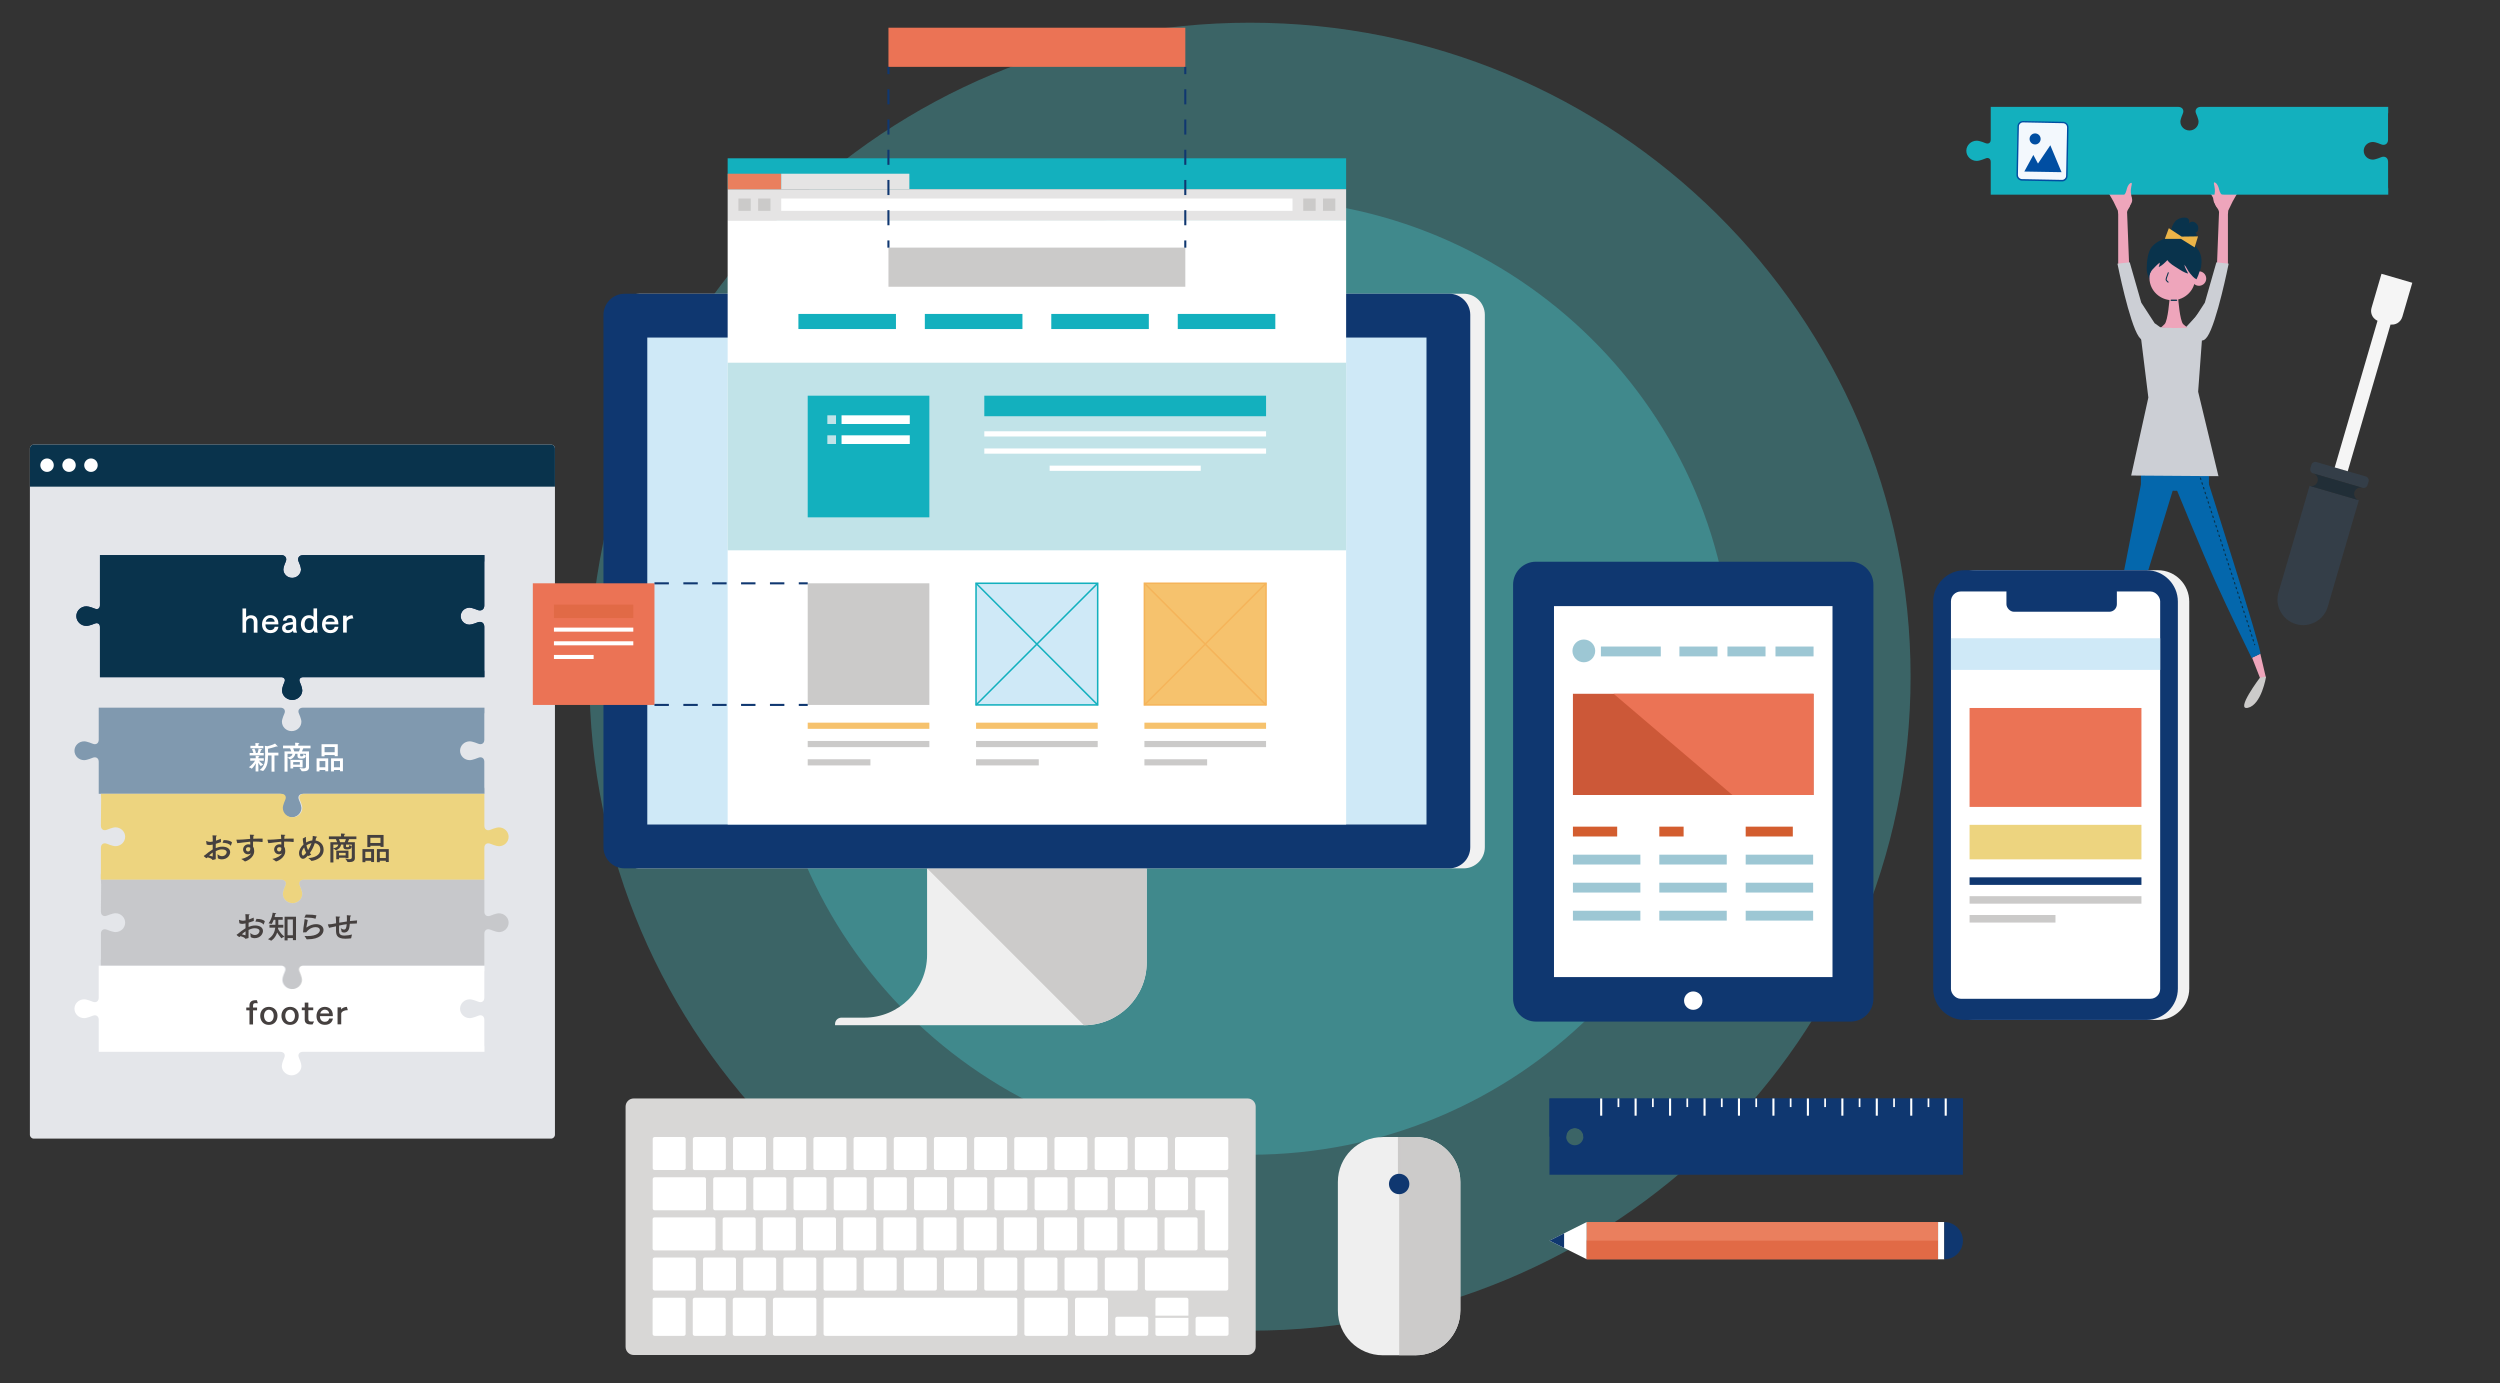 <?xml version="1.0" encoding="UTF-8"?>
<svg id="design" xmlns="http://www.w3.org/2000/svg" width="470" height="260" viewBox="0 0 470 260">
  <rect x="0" y="0" width="470" height="260" fill="#333333" stroke="none"/>
  <g>
    <g>
      <path d="M6.36,83.58h97.23c.41,0,.74.33.74.74v129c0,.41-.33.74-.74.74H6.36c-.41,0-.74-.33-.74-.74V84.32c0-.41.33-.74.74-.74Z" style="fill: #e4e6ea; stroke-width: 0px;"/>
      <path d="M104.33,91.49v-7.16c0-.41-.33-.75-.74-.75H6.36c-.41,0-.74.33-.74.75v7.16h98.71Z" style="fill: #09334c; stroke-width: 0px;"/>
      <path d="M18.37,87.46c0,.7-.57,1.26-1.27,1.26s-1.27-.57-1.27-1.26.57-1.27,1.27-1.27,1.27.56,1.27,1.27Z" style="fill: #fff; stroke-width: 0px;"/>
      <path d="M14.24,87.46c0,.7-.56,1.26-1.26,1.26s-1.26-.57-1.26-1.26.56-1.27,1.26-1.27,1.26.56,1.26,1.27Z" style="fill: #fff; stroke-width: 0px;"/>
      <path d="M10.11,87.46c0,.7-.57,1.26-1.27,1.26s-1.26-.57-1.26-1.26.57-1.27,1.26-1.27,1.27.56,1.27,1.27Z" style="fill: #fff; stroke-width: 0px;"/>
    </g>
    <g>
      <g>
        <path d="M54.93,131.59c-.63,0-1.22-.3-1.58-.81-.02-.02-.03-.05-.05-.07-.18-.29-.28-.62-.28-.95,0-.49.4-1.4.45-1.52,0,0,0,0,0,0,.12-.26.11-.49,0-.66-.12-.17-.34-.27-.62-.27H18.79v-9.47c0-.42-.23-.69-.59-.69-.12,0-.24.03-.37.08-.04.02-1.05.44-1.58.44-1.05,0-1.9-.83-1.9-1.84s.85-1.84,1.9-1.84c.53,0,1.53.42,1.58.44.13.05.25.08.37.08.36,0,.59-.27.59-.69v-9.47h34.07c.37,0,.66.13.83.38.16.24.17.55.02.88,0,0-.44.97-.44,1.43,0,.88.74,1.6,1.66,1.6s1.66-.72,1.66-1.6c0-.46-.43-1.42-.44-1.43-.15-.33-.14-.64.02-.88.16-.24.46-.37.83-.37h34.07v1.08h0c-.02.09-.02.16-.02.24v8.16c0,.55-.33.92-.83.92-.15,0-.31-.03-.47-.1,0,0-1-.42-1.48-.42-.91,0-1.66.72-1.66,1.6s.74,1.6,1.66,1.6c.48,0,1.47-.42,1.48-.42.16-.07.32-.1.47-.1.5,0,.83.37.83.92v8.16c0,.07,0,.15.02.22h0v1.09h-34.07c-.28,0-.5.1-.62.27-.12.17-.12.4,0,.66,0,0,0,.01,0,.01.05.12.45,1.02.45,1.52,0,.34-.1.67-.28.95-.02.03-.03.05-.05.07-.36.51-.94.81-1.58.81Z" style="fill: #1d3768; stroke-width: 0px;"/>
        <path d="M54.93,131.59c-.63,0-1.22-.3-1.58-.81-.02-.02-.03-.05-.05-.07-.18-.29-.28-.62-.28-.95,0-.49.4-1.4.45-1.52,0,0,0,0,0,0,.12-.26.11-.49,0-.66-.12-.17-.34-.27-.62-.27H18.79v-9.47c0-.42-.23-.69-.59-.69-.12,0-.24.03-.37.08-.04.02-1.05.44-1.58.44-1.05,0-1.9-.83-1.9-1.84s.85-1.84,1.9-1.84c.53,0,1.53.42,1.58.44.13.05.25.08.37.08.36,0,.59-.27.59-.69v-9.47h34.07c.37,0,.66.13.83.38.16.24.17.55.02.88,0,0-.44.97-.44,1.43,0,.88.74,1.6,1.66,1.6s1.66-.72,1.66-1.6c0-.46-.43-1.42-.44-1.43-.15-.33-.14-.64.02-.88.16-.24.46-.37.83-.37h34.07v1.08h0c-.02.09-.02.16-.02.24v8.16c0,.55-.33.92-.83.92-.15,0-.31-.03-.47-.1,0,0-1-.42-1.48-.42-.91,0-1.66.72-1.66,1.6s.74,1.6,1.66,1.6c.48,0,1.47-.42,1.48-.42.16-.07.32-.1.47-.1.5,0,.83.37.83.92v8.16c0,.07,0,.15.02.22h0v1.09h-34.07c-.28,0-.5.1-.62.27-.12.17-.12.4,0,.66,0,0,0,.01,0,.01.05.12.45,1.02.45,1.52,0,.34-.1.67-.28.95-.02.03-.03.05-.05.07-.36.51-.94.81-1.58.81Z" style="fill: #09334c; stroke-width: 0px;"/>
      </g>
      <path d="M15.83,142.91c.53,0,1.57-.44,1.57-.44.64-.27,1.16.06,1.16.73v6.04h1.27s0,0,0,0h32.85c.69,0,1.04.5.76,1.12,0,0,0,0,0,.01-.04.08-.46,1.03-.46,1.52h0c0,.34.1.65.27.92.02.02.03.05.05.07.33.47.89.78,1.52.78s1.19-.31,1.52-.78c.02-.02.03-.05.05-.07.17-.27.27-.58.27-.92h0c0-.49-.42-1.44-.46-1.52,0,0,0,0,0-.01-.28-.62.06-1.12.76-1.12h32.85s0,0,0,0h1.27v-.97c-.02-.08-.03-.17-.03-.26v-4.81c0-.67-.52-1.01-1.16-.73,0,0-1.05.44-1.57.44-1.01,0-1.83-.79-1.83-1.77s.82-1.77,1.83-1.77c.52,0,1.57.44,1.57.44.64.27,1.16-.06,1.16-.73v-4.81c0-.09,0-.17.03-.26v-.97h-34.12c-.7,0-1.04.51-.76,1.12,0,0,.46,1.01.46,1.52,0,.98-.82,1.77-1.83,1.77s-1.83-.79-1.83-1.77c0-.51.46-1.52.46-1.52.28-.62-.06-1.12-.76-1.12H18.56v6.04c0,.67-.52,1.01-1.16.73,0,0-1.05-.44-1.57-.44-1.01,0-1.83.79-1.83,1.77s.82,1.77,1.83,1.77Z" style="fill: #8099af; stroke-width: 0px;"/>
      <path d="M15.83,191.41c.53,0,1.57-.44,1.57-.44.64-.27,1.16.06,1.16.73v6.04h1.27s0,0,0,0h32.85c.69,0,1.04.5.76,1.12,0,0,0,0,0,.01-.04.08-.46,1.03-.46,1.52h0c0,.34.1.65.27.92.02.02.03.05.05.07.33.47.89.78,1.52.78s1.19-.31,1.52-.78c.02-.02.03-.05.05-.07.17-.27.27-.58.27-.92h0c0-.49-.42-1.44-.46-1.52,0,0,0,0,0-.01-.28-.62.06-1.12.76-1.12h32.85s0,0,0,0h1.27v-.97c-.02-.08-.03-.17-.03-.26v-4.81c0-.67-.52-1.01-1.16-.73,0,0-1.05.44-1.57.44-1.01,0-1.83-.79-1.83-1.77s.82-1.77,1.83-1.77c.52,0,1.57.44,1.57.44.64.27,1.16-.06,1.16-.73v-4.81c0-.09,0-.17.03-.26v-.97h-34.12c-.7,0-1.04.51-.76,1.12,0,0,.46,1.01.46,1.52,0,.98-.82,1.77-1.83,1.77s-1.83-.79-1.83-1.77c0-.51.46-1.52.46-1.52.28-.62-.06-1.12-.76-1.12H18.56v6.04c0,.67-.52,1.01-1.16.73,0,0-1.05-.44-1.57-.44-1.01,0-1.83.79-1.83,1.77s.82,1.77,1.83,1.77Z" style="fill: #fff; stroke-width: 0px;"/>
      <path d="M93.79,159.08c-.52,0-1.57-.44-1.57-.44-.64-.27-1.16.06-1.16.73v4.79h0v1.22h-33.94c-.69,0-1.03.5-.76,1.12,0,0,0,0,0,.01.04.08.46,1.03.46,1.51h0c0,.34-.1.65-.26.92-.02.02-.03.05-.05.07-.33.47-.88.78-1.51.78s-1.19-.31-1.51-.78c-.02-.02-.03-.05-.05-.07-.17-.27-.26-.58-.26-.92h0c0-.49.42-1.43.46-1.51,0,0,0,0,0-.01.28-.61-.06-1.12-.76-1.12H18.94v-.97c.02-.08.03-.17.03-.25v-4.79c0-.67.52-1,1.16-.73,0,0,1.04.44,1.57.44,1.01,0,1.83-.79,1.83-1.77s-.82-1.77-1.83-1.77c-.52,0-1.57.44-1.57.44-.64.27-1.16-.06-1.16-.73l.04-4.79c0-.09.02-.23,0-.31l-.04-.91h33.91c.69,0,1.03.5.75,1.12,0,0-.46,1.01-.46,1.52,0,.98.82,1.77,1.83,1.77s1.83-.79,1.83-1.77c0-.51-.46-1.52-.46-1.52-.28-.62.06-1.12.75-1.12h33.94v6.02c0,.67.52,1,1.16.73,0,0,1.04-.44,1.57-.44,1.01,0,1.83.79,1.83,1.77s-.82,1.77-1.83,1.77Z" style="fill: #edd47f; stroke-width: 0px;"/>
      <g>
        <path d="M46.27,116.08c.06-.08.36-.41.91-.41.87,0,1.22.56,1.22,1.2v2.07h-.69v-1.97c0-.33-.1-.74-.66-.74-.41,0-.73.34-.78.68v2.03h-.68v-4.55h.68v1.69Z" style="fill: #fff; stroke-width: 0px;"/>
        <path d="M52.33,117.39h-2.42v.07c0,.59.35,1,.92,1,.44,0,.74-.22.81-.62h.7c-.1.72-.64,1.19-1.5,1.19-.96,0-1.58-.63-1.58-1.63,0-.94.57-1.75,1.56-1.75.91,0,1.51.62,1.51,1.57v.17ZM51.64,116.88c-.03-.35-.3-.71-.83-.71-.47,0-.79.35-.85.71h1.68Z" style="fill: #fff; stroke-width: 0px;"/>
        <path d="M55.67,118.04c0,.41.09.69.19.9h-.67c-.06-.11-.11-.3-.11-.39-.16.24-.5.46-.96.46s-1.09-.17-1.09-.92c0-.37.17-.62.42-.79.41-.27,1.21-.29,1.6-.38v-.04c0-.37-.1-.7-.55-.7-.39,0-.62.21-.65.5h-.67c.07-.53.51-1.02,1.29-1.02.97,0,1.21.58,1.21,1.16v1.23ZM55.05,117.4c-.3.05-.94.1-1.17.27-.11.08-.2.19-.2.36v.02c0,.35.26.43.5.43.42,0,.82-.26.88-.68v-.41Z" style="fill: #fff; stroke-width: 0px;"/>
        <path d="M59.6,117.85c0,.33.04.78.15,1.09h-.67c-.05-.13-.07-.29-.08-.41-.16.25-.45.48-.95.48-1.04,0-1.48-.85-1.48-1.65s.43-1.7,1.52-1.7c.4,0,.72.16.85.33v-1.61h.67v3.46ZM58.15,116.2c-.58,0-.88.47-.88,1.13s.28,1.12.88,1.12c.77,0,.81-.81.81-1.14,0-.22-.01-.45-.05-.58-.08-.25-.34-.53-.75-.53Z" style="fill: #fff; stroke-width: 0px;"/>
        <path d="M63.61,117.39h-2.42v.07c0,.59.35,1,.92,1,.44,0,.74-.22.81-.62h.7c-.1.72-.64,1.19-1.5,1.19-.96,0-1.58-.63-1.58-1.63,0-.94.57-1.75,1.56-1.75.91,0,1.51.62,1.51,1.57v.17ZM62.92,116.88c-.03-.35-.3-.71-.83-.71-.47,0-.79.35-.85.71h1.68Z" style="fill: #fff; stroke-width: 0px;"/>
        <path d="M66.43,116.27h-.06c-.56,0-1.08.23-1.18.61v2.05h-.69v-3.19h.67v.42c.19-.32.7-.51,1.08-.51l.18.61Z" style="fill: #fff; stroke-width: 0px;"/>
      </g>
      <g>
        <path d="M49.56,143.02s-.5-.01-.88-.02c.16.19.43.47.82.76,0,0-.34.14-.45.26,0,0-.02.01-.02.01-.03,0-.24-.24-.49-.63.02.33.04.82.04.93v.71h-.53v-.71c0-.11.03-.51.05-.83-.38.67-.75,1.01-.78,1.01,0,0-.02,0-.02-.01-.1-.11-.51-.26-.51-.26.57-.4.96-.92,1.16-1.24-.38,0-.91.02-.91.02v-.47h1.03v-.11s0-.31-.01-.34c.23,0,.7,0,.7.11,0,.04-.05.08-.17.1,0,.01,0,.18,0,.18v.07h1v.47ZM49.59,142.01h-2.66v-.45h.71c-.08-.35-.27-.71-.27-.71l.45-.12s.22.42.3.78l-.2.06h.48c.16-.38.22-.84.22-.84,0,0,.46.08.57.12.05.02.08.05.08.08,0,.04-.05.07-.17.07h-.02c-.03.1-.11.36-.2.57h.7v.45ZM49.5,140.67h-2.42v-.46h.94v-.28c0-.07,0-.17-.01-.24.08,0,.51.02.64.04.06,0,.1.04.1.07,0,.04-.05.08-.16.1,0,.05-.01.17-.01.17v.16h.93v.46ZM52.31,142.03h-.71v3.04h-.55v-3.04h-.67v.11c0,.97-.08,2.01-.9,2.8-.01,0-.02.01-.03.01,0,0-.01,0-.02,0-.15-.09-.64-.18-.64-.18.96-.67,1.06-1.59,1.06-2.54,0-.18,0-.35,0-.52,0-.7-.06-1.5-.06-1.5l.48.08c.66-.14,1.28-.39,1.43-.51,0,0,.35.35.45.46.02.03.04.06.04.08,0,.03-.02.05-.08.05-.04,0-.09-.01-.15-.04,0,0-.69.26-1.58.44,0,.21.01.48.01.73h1.95v.53Z" style="fill: #fff; stroke-width: 0px;"/>
        <path d="M58.38,140.69h-1.37c-.04.11-.13.35-.23.57h1.31v2.39c0,.24.01.47.01.57v.02c0,.64-.53.76-1.03.76-.11,0-.22,0-.32-.01-.02,0-.04,0-.05-.02-.05-.17-.41-.6-.41-.6.15.02.46.09.73.09s.5-.07.5-.32v-2.43h-1.09c0,.13,0,.27,0,.33,0,.1.02.16.28.16s.34-.08.34-.44c0,0,.27.22.43.29,0,0,.02.02.02.03-.07.53-.5.54-.9.54-.26,0-.68-.04-.67-.49v-.42s-.43,0-.43,0v.04c-.14.79-.94,1.03-.97,1.03,0,0-.02,0-.02-.01-.07-.09-.33-.24-.45-.3v2.61h-.57v-3.82h1.27c-.07-.22-.17-.44-.23-.57h-1.32v-.51h2.29v-.13s0-.23-.02-.42c0,0,.55.02.69.05.07.01.11.04.11.07,0,.04-.06.08-.19.11-.01.12-.02.25-.02.25v.08h2.31v.51ZM54.06,141.72v.7c.64-.14.89-.36.92-.7h-.92ZM56.89,144.27h-.52v-.09h-1.25v.29h-.52v-1.62h2.29v1.43ZM55.12,140.69c.07.16.15.36.21.57h.88c.08-.18.16-.4.21-.57h-1.31ZM55.12,143.27v.47h1.25v-.47h-1.25Z" style="fill: #fff; stroke-width: 0px;"/>
        <path d="M61.7,145h-.54v-.24h-1.09v.27h-.55v-2.46h2.18v2.43ZM60.07,143.08v1.17h1.09v-1.17h-1.09ZM63.5,142.16h-.58v-.21h-1.9v.24h-.57v-2.28h3.05v2.25ZM61.02,140.44v.98h1.9v-.98h-1.9ZM64.47,145h-.55v-.24h-1.14v.27h-.54v-2.46h2.23v2.43ZM62.78,143.08v1.17h1.14v-1.17h-1.14Z" style="fill: #fff; stroke-width: 0px;"/>
      </g>
      <g>
        <path d="M41.54,158.32c-.31.12-.64.23-.97.32,0,.26,0,.53-.01.8.31-.12.71-.27,1.25-.27.77,0,1.46.33,1.46,1.04,0,.44-.41,1.35-1.59,1.35-.29,0-.73-.14-.73-.25v-.04c0-.23-.08-.67-.08-.67.29.19.52.36.86.36.6,0,.89-.47.89-.75,0-.3-.31-.52-.88-.52-.28,0-.64.05-1.18.32,0,.27,0,.54,0,.79s0,.46,0,.64c0,.05,0,.08-.05.1-.11.05-.48.13-.54.13-.07,0-.07-.08-.11-.12-.14-.15-.51-.3-.83-.38-.06.07-.14.17-.18.17-.02,0-.05-.01-.1-.03-.39-.25-.44-.36-.44-.39,0-.02.01-.03.05-.05.04-.02.18-.11.2-.13.33-.29.97-.78,1.43-1.05v-.91c-.37.09-.6.09-.62.09-.19,0-.35-.04-.53-.11l-.08-.6v-.02s0-.04.02-.04.02,0,.03.01c.2.08.45.17.71.17.07,0,.11,0,.48-.07,0-.44-.01-.84-.05-1.17.73,0,.82.05.82.1,0,.04-.06.08-.15.1,0,.17-.02.45-.02.81.27-.09.58-.21.92-.36l.03.64ZM39.41,160.73s-.06.07-.09.11c.23.06.46.12.66.18.01-.25.02-.5.02-.75-.2.13-.43.3-.59.46ZM43.41,158.97s-.02.03-.03.03-.02,0-.03-.02c-.27-.38-.83-.52-1.51-.54l.21-.51h.04c.69,0,1.29.16,1.53.45l-.21.58Z" style="fill: #45403f; stroke-width: 0px;"/>
        <path d="M49.33,158.27s0,.03-.04.03c-.43-.06-.86-.08-1.28-.08-.14,0-.29,0-.44,0,0,.35,0,.7,0,.95.16.23.22.53.22.81,0,1.42-1.66,1.98-1.73,1.98-.02,0-.02,0-.04-.02-.15-.16-.67-.46-.67-.46.97-.18,1.65-.68,1.8-.98l.04-.07c-.21.15-.42.18-.56.18-.61,0-.93-.5-.93-.89h0c0-.5.38-.99,1-.99.13,0,.24.01.35.04,0-.16,0-.34-.01-.53-.49.04-.94.09-1.31.14-.35.05-.76.11-1.13.13l-.15-.59s0-.02,0-.04c0-.02.01-.03.04-.03h.02c.12,0,.26.01.4.01.26,0,.53-.02.78-.04.38-.04.84-.08,1.34-.11-.01-.3-.04-.6-.06-.8.81.03.83.03.83.11,0,.04-.07.08-.16.09-.01.14-.02.35-.03.57.4-.02.81-.03,1.19-.03.19,0,.38,0,.57.01v.6ZM46.69,159.26c-.35,0-.45.24-.45.41,0,.2.14.41.39.41.41,0,.42-.43.42-.52,0-.05,0-.11,0-.17-.09-.08-.2-.12-.36-.12Z" style="fill: #45403f; stroke-width: 0px;"/>
        <path d="M55.17,158.27s0,.03-.04.03c-.43-.06-.86-.08-1.28-.08-.14,0-.29,0-.44,0,0,.35,0,.7,0,.95.16.23.22.53.22.81,0,1.42-1.66,1.98-1.73,1.98-.02,0-.02,0-.04-.02-.15-.16-.67-.46-.67-.46.97-.18,1.65-.68,1.8-.98l.04-.07c-.21.15-.42.18-.56.18-.61,0-.93-.5-.93-.89h0c0-.5.38-.99,1-.99.13,0,.24.01.35.04,0-.16,0-.34-.01-.53-.49.04-.94.09-1.31.14-.35.05-.76.11-1.13.13l-.15-.59s0-.02,0-.04c0-.02.01-.03.04-.03h.02c.12,0,.26.01.4.01.26,0,.53-.02.78-.04.38-.04.84-.08,1.34-.11-.01-.3-.04-.6-.06-.8.81.03.83.03.83.11,0,.04-.07.08-.16.09-.01.14-.02.35-.03.57.4-.02.81-.03,1.19-.03.19,0,.38,0,.57.01v.6ZM52.53,159.26c-.35,0-.45.24-.45.41,0,.2.14.41.39.41.41,0,.42-.43.42-.52,0-.05,0-.11,0-.17-.09-.08-.2-.12-.36-.12Z" style="fill: #45403f; stroke-width: 0px;"/>
        <path d="M57.43,157.35s.03-.01.04-.01c.02,0,.04.02.04.05,0,.1,0,.2,0,.3,0,.23.01.47.04.7.35-.2.75-.35,1.16-.39.06-.28.09-.55.09-.85,0,0,.51.08.67.12.1.02.15.06.15.1,0,.04-.07.08-.19.09-.02.19-.07.37-.11.56.78.12,1.52.66,1.52,1.74,0,1.37-1.35,1.99-2.25,2.09-.03,0-.05,0-.07-.02-.1-.17-.56-.51-.56-.51,1.12-.06,2.26-.53,2.26-1.56,0-.72-.43-1.16-1.04-1.25-.21.67-.53,1.3-.92,1.85.08.11.17.21.26.31l-.54.27-.09-.11c-.39.44-.65.63-.93.63-.4,0-.74-.48-.74-1.06s.33-1.17.84-1.63c-.08-.41-.13-.79-.14-1.12l.52-.29ZM57.18,159.34c-.28.32-.45.68-.45,1.02,0,.17.06.48.25.48.14,0,.23-.1.58-.51-.16-.3-.29-.64-.38-.99ZM57.92,159.82c.26-.39.48-.85.64-1.31-.33.07-.67.22-.95.43.07.31.17.61.3.88Z" style="fill: #45403f; stroke-width: 0px;"/>
        <path d="M67,157.76h-1.37c-.04.11-.13.35-.23.57h1.31v2.39c0,.24.01.47.01.57v.02c0,.64-.53.76-1.03.76-.11,0-.22,0-.32-.01-.02,0-.04,0-.05-.02-.05-.17-.41-.6-.41-.6.15.02.46.09.73.09s.5-.07.5-.32v-2.43h-1.09c0,.13,0,.27,0,.33,0,.1.02.16.28.16s.34-.08.34-.44c0,0,.27.22.43.29,0,0,.02.02.02.03-.07.53-.5.54-.9.54-.26,0-.68-.04-.67-.49v-.42s-.43,0-.43,0v.04c-.14.79-.94,1.03-.97,1.03,0,0-.02,0-.02-.01-.07-.09-.33-.24-.45-.3v2.61h-.57v-3.82h1.27c-.07-.22-.17-.44-.23-.57h-1.32v-.51h2.29v-.13s0-.23-.02-.42c0,0,.55.02.69.05.07.01.11.04.11.07,0,.04-.06.08-.19.11-.01.12-.02.25-.02.25v.08h2.31v.51ZM62.67,158.79v.7c.64-.14.89-.36.92-.7h-.92ZM65.51,161.34h-.52v-.09h-1.25v.29h-.52v-1.62h2.29v1.43ZM63.73,157.76c.07.16.15.36.21.57h.88c.08-.18.16-.4.21-.57h-1.31ZM63.73,160.34v.47h1.25v-.47h-1.25Z" style="fill: #45403f; stroke-width: 0px;"/>
        <path d="M70.32,162.06h-.54v-.24h-1.09v.27h-.55v-2.46h2.18v2.43ZM68.68,160.14v1.17h1.09v-1.17h-1.09ZM72.11,159.22h-.58v-.21h-1.9v.24h-.57v-2.28h3.05v2.25ZM69.63,157.5v.98h1.9v-.98h-1.9ZM73.09,162.06h-.55v-.24h-1.14v.27h-.54v-2.46h2.23v2.43ZM71.4,160.14v1.17h1.14v-1.17h-1.14Z" style="fill: #45403f; stroke-width: 0px;"/>
      </g>
      <path d="M93.79,175.23c-.52,0-1.57-.44-1.57-.44-.64-.27-1.16.06-1.16.73v4.79h0v1.22h-33.94c-.69,0-1.03.5-.76,1.12,0,0,0,0,0,.01.04.08.46,1.03.46,1.51h0c0,.34-.1.65-.26.92-.02.02-.03.05-.05.07-.33.47-.88.78-1.51.78s-1.19-.31-1.51-.78c-.02-.02-.03-.05-.05-.07-.17-.27-.26-.58-.26-.92h0c0-.49.42-1.43.46-1.51,0,0,0,0,0-.01.28-.61-.06-1.12-.76-1.12H18.94v-.97c.02-.08.03-.17.03-.25v-4.79c0-.67.52-1,1.16-.73,0,0,1.04.44,1.57.44,1.01,0,1.83-.79,1.83-1.77s-.82-1.77-1.83-1.77c-.52,0-1.57.44-1.57.44-.64.27-1.16-.06-1.16-.73l.04-4.79c0-.09.02-.23,0-.31l-.04-.91h33.91c.69,0,1.03.5.75,1.12,0,0-.46,1.01-.46,1.52,0,.98.82,1.77,1.83,1.77s1.83-.79,1.83-1.77c0-.51-.46-1.52-.46-1.52-.28-.62.06-1.12.75-1.12h33.94v6.02c0,.67.52,1,1.16.73,0,0,1.04-.44,1.57-.44,1.01,0,1.83.79,1.83,1.77s-.82,1.77-1.83,1.77Z" style="fill: #828282; opacity: .3; stroke-width: 0px;"/>
      <g>
        <path d="M47.71,173.14c-.31.12-.64.23-.97.32,0,.26,0,.53-.01.8.31-.12.71-.27,1.25-.27.77,0,1.46.33,1.46,1.04,0,.44-.41,1.35-1.59,1.35-.29,0-.73-.14-.73-.25v-.04c0-.23-.08-.67-.08-.67.29.19.52.36.86.36.6,0,.89-.47.89-.75,0-.3-.31-.52-.88-.52-.28,0-.64.05-1.18.32,0,.27,0,.54,0,.79s0,.46,0,.64c0,.05,0,.08-.05.1-.11.05-.48.13-.54.13-.07,0-.07-.08-.11-.12-.14-.15-.51-.3-.83-.38-.06.07-.14.17-.18.17-.02,0-.05-.01-.1-.03-.39-.25-.44-.36-.44-.39,0-.02.01-.03.05-.05.04-.02.18-.11.2-.13.33-.29.97-.78,1.43-1.05v-.91c-.37.09-.6.09-.62.09-.19,0-.35-.04-.53-.11l-.08-.6v-.02s0-.04.02-.04.02,0,.03.01c.2.08.45.17.71.17.07,0,.11,0,.48-.07,0-.44-.01-.84-.05-1.17.73,0,.82.05.82.1,0,.04-.06.08-.15.1,0,.17-.02.45-.02.81.27-.09.58-.21.92-.36l.03.64ZM45.58,175.55s-.06.07-.09.11c.23.06.46.12.66.18.01-.25.02-.5.02-.75-.2.13-.43.3-.59.46ZM49.58,173.79s-.02.03-.03.03-.02,0-.03-.02c-.27-.38-.83-.52-1.51-.54l.21-.51h.04c.69,0,1.29.16,1.53.45l-.21.58Z" style="fill: #45403f; stroke-width: 0px;"/>
        <path d="M53.15,172.92h-.83v.94h.94v.54h-.97c0,.07-.02.13-.02.2.11.23.48.94,1.2,1.5,0,0-.42.17-.55.29,0,0-.01,0-.02,0s-.02,0-.02-.02c-.35-.39-.61-.79-.77-1.06-.37,1.13-1.12,1.54-1.13,1.54,0,0-.01,0-.02,0-.11-.11-.58-.28-.58-.28.97-.58,1.28-1.41,1.37-2.17h-1.09v-.54h1.12v-.94h-.32s-.32.78-.39.78h-.01c-.14-.06-.58-.11-.58-.11.61-.78.73-1.66.78-2,0,0,.43.05.59.1.05.01.08.04.08.07s-.04.06-.17.08c-.02.1-.07.31-.14.57h1.53v.51ZM55.65,176.75h-.58v-.39h-1v.43h-.57v-4.44h2.15v4.4ZM54.06,172.86v2.97h1v-2.97h-1Z" style="fill: #45403f; stroke-width: 0px;"/>
        <path d="M57.86,172.96c-.05.38-.23,1.08-.27,1.43.7-.5,1.33-.65,1.84-.65.92,0,1.39.51,1.39,1.1,0,.69-.64,1.75-3,1.75h-.14s-.04,0-.05-.03c-.06-.17-.37-.57-.39-.6.19.01.38.02.56.02,1.83,0,2.34-.7,2.34-1.12,0-.3-.26-.56-.79-.56-1.04,0-1.71.84-1.77.97-.02,0-.51.02-.56.02-.03,0-.04,0-.04-.04.01-.54.11-1.16.19-1.67.05-.32.08-.58.09-.74,0-.03.01-.04.04-.04h.02l.55.16ZM59.33,172.7s-.01.02-.02.02c0,0-.01,0-.02,0-.42-.15-.98-.21-1.57-.21-.17,0-.33,0-.5.01l.27-.57c.16,0,.32,0,.47,0,.54,0,1.08.03,1.53.13l-.17.63Z" style="fill: #45403f; stroke-width: 0px;"/>
        <path d="M67.09,173.6s-.01.02-.04.02c-.44,0-.88.02-1.29.05-.02.32-.06.61-.11.82-.14.59-.54.83-.94.83-.16,0-.3-.04-.44-.1-.02-.01-.03-.03-.04-.05-.01-.18-.17-.67-.17-.67.11.09.38.25.61.25.36,0,.45-.32.51-1-.52.07-1,.16-1.43.25,0,.25-.01.49-.01.69,0,.1,0,.19,0,.27,0,.51.08.93,1.03.93.44,0,.94-.09,1.41-.2,0,0-.13.45-.16.68,0,.02-.02.04-.04.04-.32.04-.72.07-1.07.07-1.65,0-1.74-.79-1.74-1.62v-.18c0-.16,0-.35,0-.54-.08.02-.16.04-.23.06-.38.1-.81.19-1.08.23l-.21-.57s-.01-.04-.01-.05c0-.02.01-.02.05-.03.49-.02.79-.05,1.49-.2,0-.46-.02-.93-.06-1.29,0,0,.51.02.72.04.08.01.11.04.11.07,0,.04-.07.1-.17.11,0,.23,0,.58-.01.96.43-.08.91-.16,1.44-.23,0-.17.01-.35.01-.51,0-.27-.01-.52-.02-.68,0,0,.48.04.69.07.08.01.12.04.12.07,0,.04-.07.09-.17.11-.02.25-.03.55-.05.86.42-.05.88-.09,1.34-.12l-.05.58Z" style="fill: #45403f; stroke-width: 0px;"/>
      </g>
      <g>
        <path d="M48.46,188.61c-.2-.02-.38-.02-.43-.02-.39,0-.46.17-.46.56v.26h.76v.53h-.76v2.66h-.67v-2.66h-.6v-.53h.6v-.4c0-.54.31-.95,1.04-.97.1,0,.24,0,.36,0l.17.58Z" style="fill: #45403f; stroke-width: 0px;"/>
        <path d="M52.17,190.97c0,.87-.52,1.71-1.62,1.71s-1.63-.84-1.63-1.71c0-.98.65-1.68,1.63-1.68s1.62.7,1.62,1.68ZM49.64,190.95c0,.63.32,1.19.91,1.19s.91-.55.91-1.19c0-.53-.29-1.12-.91-1.12s-.91.59-.91,1.12Z" style="fill: #45403f; stroke-width: 0px;"/>
        <path d="M56.16,190.97c0,.87-.52,1.71-1.62,1.71s-1.63-.84-1.63-1.71c0-.98.65-1.68,1.63-1.68s1.62.7,1.62,1.68ZM53.63,190.95c0,.63.32,1.19.91,1.19s.91-.55.91-1.19c0-.53-.29-1.12-.91-1.12s-.91.59-.91,1.12Z" style="fill: #45403f; stroke-width: 0px;"/>
        <path d="M58.89,189.92h-.92v1.6c0,.4.14.53.52.53h.04c.12,0,.46-.02.52-.02l-.29.57s-.07.01-.39,0c-.67,0-1.08-.29-1.08-.89v-1.79h-.55v-.52h.55v-.91h.68v.91h.92v.52Z" style="fill: #45403f; stroke-width: 0px;"/>
        <path d="M62.57,191.03h-2.42v.07c0,.59.35,1,.92,1,.44,0,.74-.22.81-.62h.7c-.1.72-.64,1.19-1.5,1.19-.96,0-1.58-.63-1.58-1.63,0-.94.57-1.75,1.56-1.75.91,0,1.51.62,1.51,1.57v.17ZM61.89,190.53c-.03-.35-.3-.71-.83-.71-.47,0-.79.35-.85.71h1.68Z" style="fill: #45403f; stroke-width: 0px;"/>
        <path d="M65.39,189.91h-.06c-.56,0-1.08.23-1.18.61v2.05h-.69v-3.19h.67v.42c.19-.32.7-.51,1.08-.51l.18.61Z" style="fill: #45403f; stroke-width: 0px;"/>
      </g>
    </g>
  </g>
  <g>
    <path d="M400.68,37.09c-.1,2.2-.62,1.97-.79,2.77l.38,9.69s-1.79.24-2.01.19c-.01,0-.02,0-.04,0v-9.41s-.06-.73-.06-.73c0,0-.73-1.5-.82-1.7-.23-.47-.54-.9-.78-1.36-.21-.4-.65-.98-.91-1.35-.07-.1-.14-.2-.15-.32.36.04,1.14.71,1.33,1.03-.21-.45-.35-.77-.61-1.2-.18-.29-.68-.99-.66-1.21.35-.11,1.58,1.6,1.78,2,0-.46-.7-1.54-.94-2.03-.12-.24-.9-1.41-.22-.99.94.57,1.51,1.8,2.08,2.69-.03-.8-1.38-2.47-1.03-2.59.46.27,1.1,1.14,1.35,1.59.34.62.81,1.19,1.1,1.84.16.37,1.01,1.1,1.01,1.1Z" style="fill: #eea5bb; stroke-width: 0px;"/>
    <g>
      <path d="M402.52,91.97s-.23-6.59.57-10.38l.8-3.8,10.69,3.17.25.82s.66,7.9.39,9.54c-.27,1.64-12.7.66-12.7.66Z" style="fill: #0467ac; stroke-width: 0px;"/>
      <polygon points="423.38 123.62 425.08 127.97 425.97 127.29 424.94 122.9 423.38 123.62" style="fill: #eea5bb; stroke-width: 0px;"/>
      <polygon points="396.27 124.57 395.08 129.08 396.24 129.07 397.85 124.88 396.27 124.57" style="fill: #eea5bb; stroke-width: 0px;"/>
      <path d="M396.31,129.03l-1.04-.53s-7.42,2.25-5.17,3.24c2.42,1.06,6.21-2.71,6.21-2.71Z" style="fill: #cccbca; stroke-width: 0px;"/>
      <path d="M426.01,127.22l-1.15.19s-4.68,6.19-2.27,5.66c2.58-.57,3.43-5.84,3.43-5.84Z" style="fill: #cccbca; stroke-width: 0px;"/>
      <path d="M409.06,91.68s5.08,12.43,7.46,17.7c2.26,5.04,6.79,14.32,6.79,14.32,0,0,1.2-.56,1.63-.8.43-.25-10.28-33.8-10.28-33.8l-5.6,2.57Z" style="fill: #0467ac; stroke-width: 0px;"/>
      <path d="M402.63,90.39s-3.27,16.73-4.63,23.69c-1.05,5.42-2.22,10.85-2.22,10.85,0,0,1.71.19,2.2.24.5.06,10.68-33.57,10.68-33.57l-6.04-1.22Z" style="fill: #0467ac; stroke-width: 0px;"/>
      <polygon points="417.07 89.52 413.25 73.64 414.42 57.75 411.04 61.43 406.12 61.51 403.04 59.33 402.14 60.54 403.89 74.74 400.66 89.4 417.07 89.52" style="fill: #cccfd5; stroke-width: 0px;"/>
      <path d="M423.91,121.3h0c-.06.02-.12-.01-.14-.07l-.02-.06c-.02-.06.01-.13.07-.14.06-.02.12.02.14.08l.02.05c.02.06,0,.12-.06.14ZM423.69,120.6h0c-.06.02-.12-.01-.14-.07l-.08-.26c-.02-.06.01-.12.07-.14.06-.02.12.01.14.08l.08.26c.02.06,0,.12-.06.14ZM423.4,119.71h0c-.06.02-.12-.01-.14-.07l-.08-.26c-.02-.06.01-.12.07-.14.06-.02.12.02.14.08l.08.26c.02.06-.01.12-.06.14ZM423.11,118.82s0,0,0,0c-.06.02-.12-.02-.14-.08l-.08-.26c-.02-.06.01-.12.07-.14.06-.02.12.01.14.08l.08.26c.02.06,0,.12-.06.14ZM422.82,117.93h0c-.06.02-.12-.01-.14-.07l-.08-.25c-.02-.06.01-.12.07-.14.06-.02.12.01.14.08l.08.26c.02.06,0,.12-.06.14ZM422.53,117.03s0,0,0,0c-.06.02-.12-.01-.14-.08l-.08-.26c-.02-.06.01-.12.07-.14.06-.02.12.01.14.08l.08.26c.02.06-.01.12-.07.14ZM422.23,116.14h0c-.06.02-.12-.01-.14-.07l-.08-.25c-.02-.06.01-.13.07-.14.06-.02.12.01.14.08l.08.26c.02.06,0,.12-.06.14ZM421.94,115.25h0c-.06.02-.12-.01-.14-.07l-.08-.26c-.02-.06.01-.12.07-.14.06-.02.12.01.14.08l.08.26c.02.06,0,.12-.06.14ZM421.65,114.35h0c-.06.02-.12-.01-.14-.07l-.08-.26c-.02-.06.01-.12.07-.14.06-.02.12.01.14.08l.08.25c.02.06-.01.12-.07.14ZM421.36,113.46h0c-.06.02-.12-.01-.14-.07l-.08-.26c-.02-.06.01-.12.07-.14.06-.02.12.02.14.08l.08.26c.02.06,0,.12-.06.14ZM421.07,112.57s0,0,0,0c-.06.02-.12-.01-.14-.08l-.08-.25c-.02-.06.01-.12.07-.14.06-.02.12.01.14.08l.08.26c.02.06,0,.12-.06.14ZM420.78,111.67h0c-.06.02-.12-.01-.14-.07l-.08-.26c-.02-.06.01-.12.07-.14.06-.02.12.01.14.08l.08.25c.02.06,0,.12-.06.14ZM420.49,110.78s0,0,0,0c-.06.02-.12-.01-.14-.08l-.08-.26c-.02-.06.01-.12.07-.14.06-.02.12.02.14.08l.08.25c.02.06-.01.12-.07.14ZM420.2,109.89s0,0,0,0c-.06.02-.12-.01-.14-.08l-.08-.26c-.02-.06.01-.12.07-.14.06-.02.12.01.14.08l.08.26c.02.06,0,.12-.06.14ZM419.91,108.99h0c-.06.02-.12-.01-.14-.07l-.08-.26c-.02-.06.01-.12.07-.14.06-.02.12.01.14.08l.08.26c.02.06,0,.12-.06.14ZM419.62,108.1h0c-.06.02-.12-.01-.14-.07l-.08-.25c-.02-.06.01-.12.07-.14.06-.02.12.02.14.08l.08.26c.02.06-.01.12-.06.14ZM419.32,107.21h0c-.06.02-.12-.01-.14-.07l-.08-.26c-.02-.06.01-.12.07-.14.06-.02.12.01.14.08l.08.26c.02.06,0,.12-.06.14ZM419.03,106.31h0c-.06.02-.12-.01-.14-.07l-.08-.26c-.02-.06.01-.12.07-.14.06-.02.12.02.14.08l.08.26c.02.06,0,.12-.06.14ZM418.74,105.42h0c-.06.02-.12-.01-.14-.07l-.08-.26c-.02-.06.01-.13.07-.14.06-.02.12.02.14.08l.08.26c.02.06-.01.12-.07.14ZM418.45,104.53s0,0,0,0c-.06.02-.12-.01-.14-.08l-.08-.25c-.02-.06.01-.12.07-.14.06-.02.12.01.14.08l.08.26c.02.06,0,.12-.06.14ZM418.16,103.64s0,0,0,0c-.06.02-.12-.01-.14-.08l-.08-.26c-.02-.06.01-.12.07-.14.06-.02.12.02.14.08l.08.26c.02.06-.01.12-.07.14ZM417.87,102.74h0c-.06.02-.12-.01-.14-.07l-.08-.26c-.02-.06.01-.12.07-.14.06-.02.12.01.14.08l.08.26c.02.06-.01.12-.06.14ZM417.58,101.85s0,0,0,0c-.06.02-.12-.02-.14-.08l-.08-.26c-.02-.06.01-.12.07-.14.06-.02.12.01.14.08l.08.26c.02.06,0,.12-.06.14ZM417.29,100.96h0c-.06.02-.12-.01-.14-.07l-.08-.25c-.02-.06.01-.12.07-.14.06-.02.12.01.14.08l.08.26c.02.06-.01.12-.06.14ZM417,100.06h0c-.06.02-.12-.01-.14-.07l-.08-.26c-.02-.06.01-.12.07-.14.06-.02.12.01.14.08l.08.26c.02.06,0,.12-.06.14ZM416.71,99.17s0,0,0,0c-.06.02-.12-.01-.14-.08l-.08-.26c-.02-.06.01-.12.07-.14.06-.02.12.01.14.08l.08.26c.02.06,0,.12-.06.14ZM416.41,98.28h0c-.06.02-.12-.01-.14-.07l-.08-.26c-.02-.06.01-.12.07-.14.06-.02.12.01.14.08l.08.25c.02.06,0,.12-.07.14ZM416.12,97.38h0c-.06.02-.12-.01-.14-.07l-.08-.26c-.02-.06.01-.12.07-.14.06-.02.12.01.14.08l.08.26c.02.06,0,.12-.06.14ZM415.83,96.49s0,0,0,0c-.06.02-.12-.02-.14-.08l-.08-.26c-.02-.06.01-.12.07-.14.06-.02.12.01.14.08l.08.26c.02.06,0,.12-.06.14ZM415.54,95.6h0c-.06.02-.12-.01-.14-.07l-.08-.26c-.02-.06.01-.12.07-.14.06-.02.12.01.14.08l.08.26c.02.06,0,.12-.06.14ZM415.25,94.7s0,0,0,0c-.06.02-.12-.02-.14-.08l-.08-.25c-.02-.06.01-.12.07-.14.06-.02.12.02.14.08l.08.26c.02.06,0,.12-.06.14ZM414.96,93.81s0,0,0,0c-.06.02-.12-.01-.14-.08l-.08-.26c-.02-.06.01-.12.07-.14.06-.02.12.02.14.08l.08.26c.02.06,0,.12-.06.14ZM414.67,92.92s0,0,0,0c-.06.02-.12-.01-.14-.08l-.08-.26c-.02-.06.01-.12.07-.14.06-.02.12.02.14.08l.08.26c.02.06,0,.12-.06.14ZM414.38,92.02s0,0,0,0c-.06.02-.12-.01-.14-.08l-.08-.26c-.02-.06.01-.12.07-.14.06-.02.12.01.14.08l.08.26c.02.06-.01.12-.07.14ZM414.09,91.13h0c-.06.02-.12-.01-.14-.07l-.08-.26c-.02-.06.01-.12.07-.14.06-.02.12.01.14.08l.08.25c.02.06-.01.12-.07.14ZM413.79,90.24h0c-.06.02-.12-.01-.14-.07l-.08-.26c-.02-.06.01-.12.07-.14.06-.02.12.01.14.08l.08.26c.02.06,0,.12-.06.14Z" style="fill: #09334c; stroke-width: 0px;"/>
      <path d="M410.96,45.6c.48.37-.66.69-.91.68-.62-.03-1.42-.65-1.71-1.19-.59-1.06-.05-3.12.94-3.77.52-.34,1.16-.51,1.78-.37.33.07.71.53.44,1.02.77-.73,1.54.07,1.69.44.18.44.13,1.31-.5,1.31.36.1.31.77.21,1.05-.27.76-1.21.93-1.9.88,0,0-.04-.06-.03-.06Z" style="fill: #09334c; stroke-width: 0px;"/>
      <path d="M413.84,49.98c-.4,2.52-2.93,4.83-2.93,4.83l-5.12-.04s-2.26-2.08-2.21-4.32c.01-.74.07-1.49.2-2.16.15-.77.39-1.43.76-1.88.9-1.08,2.27-1.55,3.35-1.74.5-.09.92-.12,1.22-.13.27,0,.43,0,.43,0h.02s1.05.28,1.05.28c0,0,.16.07.4.21.98.56,3.31,1.8,2.81,4.94Z" style="fill: #09334c; stroke-width: 0px;"/>
      <path d="M412.69,52.16c.05,2.31-1.83,4.23-4.2,4.28-2.37.05-4.34-1.78-4.39-4.09-.05-2.31,1.83-4.22,4.2-4.28,2.37-.06,4.34,1.77,4.39,4.09Z" style="fill: #eea5bb; stroke-width: 0px;"/>
      <path d="M414.77,52.34c.02.75-.58,1.37-1.33,1.39-.75.02-1.37-.58-1.39-1.33-.02-.75.58-1.37,1.33-1.39.75-.02,1.37.58,1.39,1.33Z" style="fill: #eea5bb; stroke-width: 0px;"/>
      <path d="M404.25,49.45c-.14.44-.26.9-.32,1.36-.03.26-.19.89,0,1.11.28-.38.39-.86.71-1.22.4-.44.93-.98,1.39-1.33,0,.31-.11.57-.2.85.61-.26,1.19-.85,1.64-1.32.42.65,1.26,1.11,1.88,1.51.55.35,1.37.91,2.02,1.01-.24-.55-.63-1.04-.71-1.66.41.48.64,1.14,1.07,1.64.38.44.69.86,1.21,1.11.46-.96.83-1.84.61-2.98-.16-.85-.68-1.63-1.24-2.25-.55-.61-1.31-.93-2.09-1.11-.26-.06-.63.02-.87-.12-.21-.12-.4-.16-.68-.16-1.22.01-2.33.56-3.24,1.38-.66.59-.92,1.32-1.19,2.18Z" style="fill: #09334c; stroke-width: 0px;"/>
      <path d="M407.6,53.14s-.05-.01-.07-.03c-.04-.04-.08-.08-.12-.11-.13-.12-.28-.25-.28-.49,0-.14.11-.45.27-.86.06-.17.12-.33.14-.4.01-.05.07-.09.12-.07.05.01.09.07.07.12-.02.08-.08.24-.15.43-.11.28-.25.67-.25.79,0,.14.07.21.21.33.04.04.09.08.13.12.04.04.04.1,0,.14-.02.02-.04.03-.07.03Z" style="fill: #09334c; stroke-width: 0px;"/>
      <path d="M408.77,61.67l2.49-.05s-.16-.06-.81-.67c-.65-.61-.96-4.93-.96-4.93h-.8s0,0,0,0h-.8s-.31,4.32-.96,4.93l-.65.61,2.33.11h0s.08,0,.08,0h.08s0,0,0,0Z" style="fill: #eea5bb; stroke-width: 0px;"/>
      <path d="M409.65,49.77s-.06,0-.08-.03c-.07-.06-.14-.13-.22-.22-.04-.05-.04-.13.02-.17.05-.04.13-.04.17.02.06.07.12.14.18.19.05.04.06.12.02.17-.02.03-.06.04-.1.04ZM409.06,48.97s-.09-.02-.11-.06c-.03-.05-.05-.1-.08-.14l-.06-.11c-.03-.06,0-.13.05-.17.06-.03.13,0,.17.05l.06.11s.05.09.08.14c.03.06.01.13-.05.17-.02.01-.04.02-.06.02ZM408.62,48.07s-.1-.03-.11-.08c-.04-.09-.07-.19-.1-.28-.02-.07.02-.13.08-.15.07-.02.13.02.15.08.03.09.06.17.09.26.02.06,0,.13-.07.16-.01,0-.03,0-.04,0ZM408.39,47.1c-.06,0-.12-.05-.12-.11,0-.08-.01-.16-.01-.24,0-.02,0-.04,0-.06,0-.07.06-.12.12-.12h0c.07,0,.12.06.12.13,0,.02,0,.03,0,.05,0,.07,0,.15,0,.22,0,.07-.04.13-.11.13,0,0,0,0-.01,0Z" style="fill: #09334c; stroke-width: 0px;"/>
      <path d="M412.08,51.43s-.05,0-.08-.03c-.02-.01-.03-.03-.05-.04-.05-.05-.05-.12,0-.17.05-.05.12-.05.17,0,.01.01.02.02.04.03.05.04.06.12.02.17-.02.03-.06.05-.1.05ZM411.68,50.78c-.05,0-.1-.03-.12-.08-.03-.09-.06-.18-.09-.27h0c-.02-.08.02-.15.08-.17.06-.02.13.02.15.08h0c.03.1.05.18.08.27.02.06-.01.13-.08.16-.01,0-.03,0-.04,0ZM411.36,49.84c-.05,0-.1-.03-.12-.08-.03-.09-.07-.18-.1-.27-.02-.06,0-.13.07-.16.06-.02.13,0,.16.07.03.09.07.18.1.27.02.06,0,.13-.07.16-.01,0-.03,0-.04,0ZM410.86,48.85c-.05-.09-.09-.17-.13-.25-.03-.06-.01-.13.05-.17.06-.03.13-.01.17.05.04.08.09.17.13.25l-.11.06-.11.06ZM410.47,48.05s-.08-.02-.1-.06c-.05-.08-.1-.16-.16-.23-.04-.06-.03-.13.03-.17.06-.04.13-.03.17.03.06.08.11.16.16.24.04.06.02.13-.04.17-.02.01-.04.02-.07.02ZM409.87,47.26s-.07-.01-.09-.04c-.06-.07-.13-.14-.19-.2-.05-.05-.05-.13,0-.17.05-.05.13-.05.17,0,.07.07.14.14.2.21.05.05.04.13,0,.17-.02.02-.05.03-.08.03Z" style="fill: #09334c; stroke-width: 0px;"/>
      <path d="M404.16,50.83s0,0-.01,0c-.07,0-.12-.07-.11-.13,0-.09.02-.19.04-.29.01-.07.08-.11.15-.1.07.01.11.08.1.14-.02.09-.03.18-.04.27,0,.06-.06.11-.12.11ZM404.4,49.86s-.03,0-.04,0c-.06-.02-.1-.09-.07-.16.03-.09.07-.18.11-.27.03-.06.1-.09.16-.06.06.03.09.1.06.16-.04.09-.07.17-.1.26-.02.05-.07.08-.12.08ZM404.82,48.95s-.04,0-.06-.02c-.06-.03-.08-.11-.05-.17.05-.08.09-.17.14-.25.03-.06.11-.08.17-.04.06.03.08.11.04.17-.05.08-.09.16-.14.24-.02.04-.06.06-.11.06ZM405.36,48.11s-.05,0-.07-.02c-.06-.04-.07-.12-.03-.17.06-.08.12-.16.18-.23.04-.05.12-.06.17-.02.05.04.06.12.02.17-.06.07-.11.15-.17.22-.02.03-.06.05-.1.05ZM406.02,47.36s-.07-.01-.09-.04c-.05-.05-.04-.13,0-.17.08-.07.15-.13.23-.19.05-.04.13-.03.17.03.04.05.03.13-.02.17-.07.05-.14.11-.21.17-.02.02-.05.03-.08.03Z" style="fill: #09334c; stroke-width: 0px;"/>
      <path d="M409.2,56.57h-1.02c-.07,0-.12-.06-.12-.12s.06-.12.12-.12h1.02c.07,0,.12.06.12.12s-.06.12-.12.12Z" style="fill: #09334c; stroke-width: 0px;"/>
      <path d="M405.01,60.67s-1.12,5.2-2.91,2.63c-1.79-2.57-4.02-13.73-4.02-13.73l2.31-.25,2.17,7.58,2.45,3.77Z" style="fill: #cccfd5; stroke-width: 0px;"/>
      <path d="M416.39,38.23c.2.8.62.83.79,1.62l-.38,9.69s1.79.24,2.01.19c.01,0,.02,0,.04,0v-9.41s.06-.73.06-.73c0,0,.73-1.5.82-1.7.23-.47.54-.9.78-1.36.21-.4.65-.98.91-1.35.07-.1.14-.2.15-.32-.36.04-1.14.71-1.33,1.03.21-.45.35-.77.61-1.2.18-.29.68-.99.66-1.21-.35-.11-1.58,1.6-1.78,2,0-.46.7-1.54.94-2.03.12-.24.9-1.41.22-.99-.94.57-1.51,1.8-2.08,2.69.03-.8,1.38-2.47,1.03-2.59-.46.27-1.1,1.14-1.35,1.59-.34.62-.81,1.19-1.1,1.84-.16.37-.47.86-.85.41-.29-.34-.73-.75-1.2-.8-.57-.06-.09.41.08.62.59.69.73,1.14.95,2.01Z" style="fill: #eea5bb; stroke-width: 0px;"/>
      <path d="M412.06,60.67s1.12,5.2,2.91,2.63c1.79-2.57,4.02-13.73,4.02-13.73l-2.31-.25-2.17,7.58-2.45,3.77Z" style="fill: #cccfd5; stroke-width: 0px;"/>
      <polygon points="410.15 44.48 407.74 42.9 406.99 44.91 410.02 44.91 412.59 46.51 413.23 44.44 410.15 44.48" style="fill: #ecb448; stroke-width: 0px;"/>
    </g>
    <path d="M446.08,26.68c.5,0,1.52.43,1.53.44.17.07.33.11.48.11.51,0,.86-.38.86-.96v-4.83c0-.08,0-.15.03-.23h0v-1.12h-35.23c-.38,0-.69.14-.85.39-.17.25-.18.57-.02.91,0,0,.45,1,.45,1.48,0,.91-.77,1.66-1.71,1.66s-1.71-.74-1.71-1.66c0-.48.45-1.47.45-1.48.15-.34.15-.66-.02-.91-.17-.25-.47-.39-.85-.39h-35.23v6.19c0,.43-.24.71-.61.71-.12,0-.25-.03-.38-.08-.04-.02-1.08-.46-1.63-.46-1.08,0-1.97.85-1.97,1.9s.88,1.9,1.97,1.9c.55,0,1.59-.44,1.63-.46.13-.06.26-.09.38-.09.37,0,.61.28.61.71v6.19h74.73v-1.11h0c-.02-.09-.03-.17-.03-.24v-4.83c0-.57-.35-.96-.86-.96-.16,0-.32.04-.48.11-.01,0-1.03.44-1.53.44-.95,0-1.71-.74-1.71-1.66s.77-1.66,1.71-1.66Z" style="fill: #13b0be; stroke-width: 0px;"/>
    <g>
      <g>
        <path d="M388.57,33.09l.08-3.94.1-5.22c0-.49-.38-.9-.87-.91l-7.55-.15c-.49,0-.9.38-.91.87l-.13,6.55-.05,2.6c0,.49.38.9.87.91l7.55.15c.49,0,.9-.38.91-.87Z" style="fill: #f3f8fd; stroke-width: 0px;"/>
        <path d="M379.9,33.93h0c-.47-.11-.81-.54-.8-1.02l.18-9.15c.01-.57.48-1.02,1.04-1.01l7.55.15c.07,0,.14,0,.21.03.47.11.81.54.8,1.02l-.18,9.15c-.01.57-.48,1.02-1.04,1.01l-7.55-.15c-.07,0-.14,0-.21-.03ZM388.02,23.18c-.05-.01-.1-.02-.15-.02l-7.55-.15c-.42,0-.76.33-.77.74l-.18,9.15c0,.36.24.67.59.75h0c.05.01.1.02.15.02l7.55.15c.42,0,.76-.33.77-.74l.18-9.15c0-.36-.24-.67-.59-.75Z" style="fill: #004ea2; stroke-width: 0px;"/>
      </g>
      <path d="M383.64,26.14c-.01.57-.48,1.03-1.06,1.02-.57-.01-1.03-.48-1.02-1.06.01-.57.48-1.03,1.06-1.02.57.01,1.03.48,1.02,1.06Z" style="fill: #004ea2; stroke-width: 0px;"/>
      <polygon points="387.57 32.37 380.57 32.25 382.27 29.13 383.14 30.75 385.46 27.31 387.57 32.37" style="fill: #004ea2; stroke-width: 0px;"/>
    </g>
    <path d="M399,36.67c.32.25.66-.36.79-.94.09-.43.29-1.01.68-1.27.47-.32.28.32.22.59-.19.89-.1,1.35.11,2.22.2.8-.24,1.06-.67,1.9" style="fill: #eea5bb; stroke-width: 0px;"/>
    <path d="M417.99,36.58c-.32.25-.66-.36-.79-.94-.09-.43-.29-1.01-.68-1.27-.47-.32-.28.32-.22.59.19.89.1,1.35-.11,2.22-.2.8.24,1.06.67,1.9" style="fill: #eea5bb; stroke-width: 0px;"/>
    <g>
      <path d="M434.2,91.34l-5.84,20.01c-.35,1.19-.24,2.5.4,3.67.64,1.17,1.69,1.97,2.88,2.31,1.18.35,2.5.24,3.67-.4,1.17-.64,1.97-1.69,2.31-2.88l5.84-20.01-9.26-2.7Z" style="fill: #343e48; stroke-width: 0px;"/>
      <path d="M434.35,88.04c-.12.41.12.85.53.96l9.26,2.7c.41.12.84-.12.96-.53l.19-.64c.12-.41-.12-.84-.53-.96l-9.26-2.7c-.41-.12-.85.11-.96.52l-.19.64Z" style="fill: #343e48; stroke-width: 0px;"/>
      <rect x="429.72" y="73.06" width="28.93" height="2.55" transform="translate(248.4 479.92) rotate(-73.73)" style="fill: #f5f5f5; stroke-width: 0px;"/>
      <path d="M451.63,59.58c-.15.5-.48.93-.96,1.2-.49.27-1.04.31-1.53.17l-1.93-.56c-.49-.15-.93-.48-1.2-.96-.27-.49-.31-1.04-.17-1.53l1.88-6.43,5.79,1.69-1.88,6.43Z" style="fill: #f5f5f5; stroke-width: 0px;"/>
      <path d="M442.63,92.53c.19-.64.86-1.02,1.51-.83l-9.26-2.7c.64.19,1.02.86.83,1.51-.19.65-.86,1.02-1.51.83h0l9.26,2.7h0c-.65-.19-1.02-.86-.83-1.51Z" style="fill: #212e37; stroke-width: 0px;"/>
    </g>
  </g>
  <g>
    <path d="M235,4.27c68.59,0,124.19,55.05,124.19,122.95s-55.6,122.95-124.19,122.95-124.2-55.05-124.2-122.95S166.41,4.27,235,4.27h0Z" style="fill: #4ccacf; fill-rule: evenodd; opacity: .33; stroke-width: 0px;"/>
    <path d="M235,37.35c50.13,0,90.78,40.24,90.78,89.87s-40.64,89.87-90.78,89.87-90.78-40.24-90.78-89.87,40.64-89.87,90.78-89.87h0Z" style="fill: #49d5db; fill-rule: evenodd; opacity: .33; stroke-width: 0px;"/>
  </g>
  <g>
    <g>
      <g>
        <path d="M174.29,163.25v16.28c0,6.51-5.28,11.79-11.8,11.79h-4.32c-.3,0-.6.12-.83.35-.23.23-.35.53-.35.83v.24h46.79c6.51,0,11.8-5.28,11.8-11.79v-17.69h-41.28Z" style="fill: #efefef; stroke-width: 0px;"/>
        <path d="M215.57,180.94v-17.69h-41.28l29.49,29.49c6.51,0,11.8-5.28,11.8-11.79Z" style="fill: #cccbca; stroke-width: 0px;"/>
        <path d="M120.14,55.23c-2.17,0-3.96,1.79-3.96,3.97v100.08c0,2.18,1.78,3.97,3.96,3.97h155.04c2.18,0,3.97-1.78,3.97-3.97V59.19c0-2.18-1.79-3.97-3.97-3.97H120.14Z" style="fill: #f1f1f1; stroke-width: 0px;"/>
        <path d="M117.4,55.23c-2.17,0-3.95,1.79-3.95,3.97v100.08c0,2.18,1.78,3.97,3.95,3.97h155.04c2.18,0,3.97-1.78,3.97-3.97V59.19c0-2.18-1.79-3.97-3.97-3.97H117.4Z" style="fill: #0f3770; stroke-width: 0px;"/>
        <rect x="121.69" y="63.46" width="146.49" height="91.55" style="fill: #cfe9f7; stroke-width: 0px;"/>
      </g>
      <g>
        <rect x="136.8" y="41.38" width="116.27" height="113.62" style="fill: #fff; stroke-width: 0px;"/>
        <rect x="136.8" y="29.76" width="116.27" height="5.81" style="fill: #13b0be; stroke-width: 0px;"/>
        <rect x="136.8" y="35.57" width="116.27" height="5.81" style="fill: #e5e4e4; stroke-width: 0px;"/>
        <rect x="146.87" y="37.32" width="96.12" height="2.32" style="fill: #fff; stroke-width: 0px;"/>
        <rect x="136.8" y="32.66" width="10.08" height="2.91" style="fill: #ea7f5e; stroke-width: 0px;"/>
        <rect x="146.87" y="32.66" width="24.09" height="2.91" style="fill: #e5e4e4; stroke-width: 0px;"/>
        <g>
          <rect x="142.53" y="37.32" width="2.32" height="2.32" style="fill: #cbcac9; stroke-width: 0px;"/>
          <rect x="138.82" y="37.32" width="2.32" height="2.32" style="fill: #cbcac9; stroke-width: 0px;"/>
          <rect x="248.72" y="37.32" width="2.32" height="2.32" style="fill: #cbcac9; stroke-width: 0px;"/>
          <rect x="245.01" y="37.32" width="2.33" height="2.32" style="fill: #cbcac9; stroke-width: 0px;"/>
        </g>
        <rect x="167.03" y="46.55" width="55.81" height="7.36" style="fill: #cbcac9; stroke-width: 0px;"/>
        <rect x="167.03" y="5.21" width="55.81" height="7.36" style="fill: #eb7355; stroke-width: 0px;"/>
        <rect x="136.8" y="68.19" width="116.27" height="35.27" style="fill: #c1e3e8; stroke-width: 0px;"/>
        <g>
          <rect x="150.1" y="59.02" width="18.34" height="2.84" style="fill: #13b0be; stroke-width: 0px;"/>
          <rect x="173.87" y="59.02" width="18.35" height="2.84" style="fill: #13b0be; stroke-width: 0px;"/>
          <rect x="197.64" y="59.02" width="18.34" height="2.84" style="fill: #13b0be; stroke-width: 0px;"/>
          <rect x="221.42" y="59.02" width="18.34" height="2.84" style="fill: #13b0be; stroke-width: 0px;"/>
        </g>
        <g>
          <rect x="151.85" y="74.39" width="22.87" height="22.87" style="fill: #13b0be; stroke-width: 0px;"/>
          <g>
            <rect x="185.05" y="74.39" width="52.97" height="3.86" style="fill: #13b0be; stroke-width: 0px;"/>
            <rect x="185.05" y="81.08" width="52.97" height=".98" style="fill: #fff; stroke-width: 0px;"/>
            <rect x="185.05" y="84.31" width="52.97" height=".98" style="fill: #fff; stroke-width: 0px;"/>
            <rect x="197.33" y="87.54" width="28.41" height=".98" style="fill: #fff; stroke-width: 0px;"/>
          </g>
        </g>
        <g>
          <rect x="100.17" y="109.66" width="22.87" height="22.87" style="fill: #eb7355; stroke-width: 0px;"/>
          <g>
            <rect x="104.14" y="113.67" width="14.92" height="2.52" style="fill: #e16a46; stroke-width: 0px;"/>
            <rect x="104.14" y="117.99" width="14.92" height=".76" style="fill: #fff; stroke-width: 0px;"/>
            <rect x="104.14" y="120.56" width="14.92" height=".76" style="fill: #fff; stroke-width: 0px;"/>
            <rect x="104.14" y="123.13" width="7.46" height=".76" style="fill: #fff; stroke-width: 0px;"/>
          </g>
        </g>
        <g>
          <rect x="151.85" y="135.86" width="22.87" height="1.16" style="fill: #f6c26d; stroke-width: 0px;"/>
          <rect x="151.85" y="139.3" width="22.87" height="1.16" style="fill: #cbcac9; stroke-width: 0px;"/>
          <rect x="151.85" y="142.74" width="11.79" height="1.16" style="fill: #cbcac9; stroke-width: 0px;"/>
        </g>
        <g>
          <rect x="183.5" y="135.86" width="22.87" height="1.16" style="fill: #f6c26d; stroke-width: 0px;"/>
          <rect x="183.5" y="139.3" width="22.87" height="1.16" style="fill: #cbcac9; stroke-width: 0px;"/>
          <rect x="183.5" y="142.74" width="11.79" height="1.16" style="fill: #cbcac9; stroke-width: 0px;"/>
        </g>
        <g>
          <rect x="215.15" y="135.86" width="22.87" height="1.16" style="fill: #f6c26d; stroke-width: 0px;"/>
          <rect x="215.15" y="139.3" width="22.87" height="1.16" style="fill: #cbcac9; stroke-width: 0px;"/>
          <rect x="215.15" y="142.74" width="11.79" height="1.16" style="fill: #cbcac9; stroke-width: 0px;"/>
        </g>
        <rect x="151.85" y="109.66" width="22.87" height="22.87" style="fill: #cbcac9; stroke-width: 0px;"/>
        <g>
          <rect x="215.15" y="109.66" width="22.87" height="22.87" style="fill: #f6c26d; stroke-width: 0px;"/>
          <g>
            <polygon points="215.25 132.63 215.05 132.43 237.91 109.56 238.12 109.76 215.25 132.63" style="fill: #f5b45a; stroke-width: 0px;"/>
            <polygon points="237.91 132.63 215.05 109.76 215.25 109.56 238.12 132.43 237.91 132.63" style="fill: #f5b45a; stroke-width: 0px;"/>
            <path d="M238.16,132.67h-23.16v-23.16h23.16v23.16ZM215.29,132.38h22.58v-22.58h-22.58v22.58Z" style="fill: #f5b45a; stroke-width: 0px;"/>
          </g>
        </g>
        <g>
          <rect x="183.5" y="109.66" width="22.87" height="22.87" style="fill: #cfe9f7; stroke-width: 0px;"/>
          <g>
            <polygon points="183.6 132.63 183.4 132.43 206.26 109.56 206.47 109.76 183.6 132.63" style="fill: #13b0be; stroke-width: 0px;"/>
            <polygon points="206.26 132.63 183.4 109.76 183.6 109.56 206.47 132.43 206.26 132.63" style="fill: #13b0be; stroke-width: 0px;"/>
            <path d="M206.51,132.67h-23.16v-23.16h23.16v23.16ZM183.64,132.38h22.58v-22.58h-22.58v22.58Z" style="fill: #13b0be; stroke-width: 0px;"/>
          </g>
        </g>
        <g>
          <g>
            <rect x="155.54" y="78.08" width="1.63" height="1.63" style="fill: #c1e3e8; stroke-width: 0px;"/>
            <rect x="158.21" y="78.08" width="12.83" height="1.63" style="fill: #fff; stroke-width: 0px;"/>
          </g>
          <g>
            <rect x="155.54" y="81.84" width="1.63" height="1.63" style="fill: #c1e3e8; stroke-width: 0px;"/>
            <rect x="158.21" y="81.84" width="12.83" height="1.63" style="fill: #fff; stroke-width: 0px;"/>
          </g>
        </g>
        <g>
          <rect x="166.83" y="45.2" width=".39" height="1.36" style="fill: #0f3770; stroke-width: 0px;"/>
          <path d="M167.22,42.35h-.39v-2.84h.39v2.84ZM167.22,36.67h-.39v-2.84h.39v2.84ZM167.22,30.99h-.39v-2.84h.39v2.84ZM167.22,25.3h-.39v-2.84h.39v2.84ZM167.22,19.62h-.39v-2.84h.39v2.84Z" style="fill: #0f3770; stroke-width: 0px;"/>
          <rect x="166.83" y="12.58" width=".39" height="1.36" style="fill: #0f3770; stroke-width: 0px;"/>
        </g>
        <g>
          <rect x="222.64" y="12.58" width=".39" height="1.36" style="fill: #0f3770; stroke-width: 0px;"/>
          <path d="M223.03,42.35h-.39v-2.84h.39v2.84ZM223.03,36.67h-.39v-2.84h.39v2.84ZM223.03,30.99h-.39v-2.84h.39v2.84ZM223.03,25.3h-.39v-2.84h.39v2.84ZM223.03,19.62h-.39v-2.84h.39v2.84Z" style="fill: #0f3770; stroke-width: 0px;"/>
          <rect x="222.64" y="45.2" width=".39" height="1.36" style="fill: #0f3770; stroke-width: 0px;"/>
        </g>
        <path d="M151.85,109.86h-1.68v-.39h1.68v.39ZM147.46,109.86h-2.71v-.39h2.71v.39ZM142.03,109.86h-2.71v-.39h2.71v.39ZM136.6,109.86h-2.71v-.39h2.71v.39ZM131.18,109.86h-2.71v-.39h2.71v.39ZM125.75,109.86h-2.71v-.39h2.71v.39Z" style="fill: #0f3770; stroke-width: 0px;"/>
        <path d="M151.85,132.72h-1.68v-.39h1.68v.39ZM147.46,132.72h-2.71v-.39h2.71v.39ZM142.03,132.72h-2.71v-.39h2.71v.39ZM136.6,132.72h-2.71v-.39h2.71v.39ZM131.18,132.72h-2.71v-.39h2.71v.39ZM125.75,132.72h-2.71v-.39h2.71v.39Z" style="fill: #0f3770; stroke-width: 0px;"/>
      </g>
    </g>
    <g>
      <g>
        <path d="M119.14,206.51h115.4c.84,0,1.53.68,1.53,1.53v45.17c0,.84-.68,1.53-1.53,1.53h-115.4c-.84,0-1.53-.68-1.53-1.53v-45.17c0-.84.68-1.53,1.53-1.53Z" style="fill: #d8d7d6; stroke-width: 0px;"/>
        <g>
          <path d="M123.06,213.76h5.49c.2,0,.36.16.36.36v5.48c0,.2-.16.36-.36.36h-5.48c-.2,0-.36-.16-.36-.36v-5.48c0-.2.16-.36.36-.36Z" style="fill: #fff; stroke-width: 0px;"/>
          <path d="M134.44,221.32h5.48c.2,0,.36.16.36.36v5.49c0,.2-.16.36-.36.36h-5.48c-.2,0-.36-.16-.36-.36v-5.49c0-.2.16-.36.36-.36Z" style="fill: #fff; stroke-width: 0px;"/>
          <path d="M136.22,228.87h5.49c.2,0,.36.16.36.36v5.49c0,.2-.16.36-.36.36h-5.49c-.2,0-.36-.16-.36-.36v-5.49c0-.2.16-.35.35-.35Z" style="fill: #fff; stroke-width: 0px;"/>
          <rect x="132.17" y="236.42" width="6.2" height="6.2" rx=".36" ry=".36" style="fill: #fff; stroke-width: 0px;"/>
          <path d="M123.06,243.98h5.48c.2,0,.36.16.36.36v6.44c0,.2-.16.36-.36.36h-5.49c-.2,0-.36-.16-.36-.36v-6.44c0-.2.16-.36.36-.36Z" style="fill: #fff; stroke-width: 0px;"/>
          <path d="M130.6,243.98h5.48c.2,0,.36.16.36.36v6.44c0,.2-.16.36-.36.36h-5.48c-.2,0-.36-.16-.36-.36v-6.44c0-.2.16-.36.36-.36Z" style="fill: #fff; stroke-width: 0px;"/>
          <path d="M138.13,243.98h5.48c.2,0,.36.16.36.36v6.44c0,.2-.16.36-.36.36h-5.49c-.2,0-.36-.16-.36-.36v-6.44c0-.2.16-.36.36-.36Z" style="fill: #fff; stroke-width: 0px;"/>
          <path d="M202.47,243.98h5.48c.2,0,.36.16.36.36v6.44c0,.2-.16.36-.36.36h-5.49c-.2,0-.36-.16-.36-.36v-6.44c0-.2.16-.36.36-.36Z" style="fill: #fff; stroke-width: 0px;"/>
          <path d="M210.03,247.55h5.48c.2,0,.36.16.36.36v2.86c0,.2-.16.36-.36.36h-5.48c-.2,0-.36-.16-.36-.36v-2.86c0-.2.16-.36.36-.36Z" style="fill: #fff; stroke-width: 0px;"/>
          <path d="M225.13,247.55h5.48c.2,0,.36.16.36.36v2.86c0,.2-.16.36-.36.36h-5.48c-.2,0-.36-.16-.36-.36v-2.86c0-.2.16-.36.36-.36Z" style="fill: #fff; stroke-width: 0px;"/>
          <path d="M145.67,243.98h7.45c.2,0,.36.16.36.36v6.44c0,.2-.16.36-.36.36h-7.46c-.2,0-.35-.16-.35-.35v-6.44c0-.2.16-.36.36-.36Z" style="fill: #fff; stroke-width: 0px;"/>
          <path d="M192.95,243.98h7.45c.2,0,.36.16.36.36v6.44c0,.2-.16.36-.36.36h-7.46c-.2,0-.36-.16-.36-.36v-6.44c0-.2.16-.36.36-.36Z" style="fill: #fff; stroke-width: 0px;"/>
          <path d="M155.19,243.98h35.7c.2,0,.36.16.36.36v6.44c0,.2-.16.36-.36.36h-35.7c-.2,0-.36-.16-.36-.36v-6.44c0-.2.16-.36.36-.36Z" style="fill: #fff; stroke-width: 0px;"/>
          <path d="M140.08,236.42h5.48c.2,0,.36.16.36.36v5.49c0,.2-.16.36-.36.36h-5.48c-.2,0-.36-.16-.36-.36v-5.49c0-.2.16-.36.36-.36Z" style="fill: #fff; stroke-width: 0px;"/>
          <path d="M153.47,242.27c0,.2-.16.36-.35.36h-5.49c-.2,0-.36-.16-.36-.36v-5.49c0-.2.16-.36.36-.36h5.49c.2,0,.35.16.35.36v5.49Z" style="fill: #fff; stroke-width: 0px;"/>
          <path d="M155.18,236.42h5.49c.2,0,.36.16.36.36v5.49c0,.2-.16.36-.36.36h-5.49c-.2,0-.36-.16-.36-.36v-5.49c0-.2.16-.36.36-.36Z" style="fill: #fff; stroke-width: 0px;"/>
          <path d="M162.74,236.42h5.48c.2,0,.36.16.36.36v5.49c0,.2-.16.36-.36.36h-5.48c-.2,0-.36-.16-.36-.36v-5.49c0-.2.16-.36.36-.36Z" style="fill: #fff; stroke-width: 0px;"/>
          <path d="M170.29,236.42h5.49c.2,0,.35.16.35.35v5.49c0,.2-.16.36-.36.36h-5.48c-.2,0-.36-.16-.36-.36v-5.49c0-.2.16-.36.36-.36Z" style="fill: #fff; stroke-width: 0px;"/>
          <path d="M177.84,236.42h5.48c.2,0,.36.16.36.36v5.48c0,.2-.16.36-.36.36h-5.49c-.2,0-.36-.16-.36-.36v-5.49c0-.2.16-.36.36-.36Z" style="fill: #fff; stroke-width: 0px;"/>
          <path d="M185.4,236.42h5.49c.2,0,.36.16.36.36v5.49c0,.2-.16.36-.36.36h-5.49c-.2,0-.36-.16-.36-.36v-5.49c0-.2.16-.36.36-.36Z" style="fill: #fff; stroke-width: 0px;"/>
          <path d="M192.95,236.42h5.49c.2,0,.36.16.36.36v5.49c0,.2-.16.36-.36.36h-5.49c-.2,0-.36-.16-.36-.36v-5.49c0-.2.16-.36.36-.36Z" style="fill: #fff; stroke-width: 0px;"/>
          <path d="M200.5,236.42h5.48c.2,0,.36.16.36.36v5.49c0,.2-.16.36-.36.36h-5.49c-.2,0-.36-.16-.36-.36v-5.49c0-.2.16-.36.36-.36Z" style="fill: #fff; stroke-width: 0px;"/>
          <path d="M208.06,236.42h5.48c.2,0,.36.16.36.36v5.49c0,.2-.16.36-.36.36h-5.48c-.2,0-.36-.16-.36-.36v-5.48c0-.2.16-.36.36-.36Z" style="fill: #fff; stroke-width: 0px;"/>
          <path d="M215.61,236.42h14.94c.2,0,.36.16.36.36v5.49c0,.2-.16.36-.36.36h-14.95c-.2,0-.36-.16-.36-.36v-5.49c0-.2.16-.36.36-.36Z" style="fill: #fff; stroke-width: 0px;"/>
          <path d="M143.77,228.87h5.49c.2,0,.36.16.36.36v5.49c0,.2-.16.36-.36.36h-5.49c-.2,0-.36-.16-.36-.36v-5.49c0-.2.16-.35.35-.35Z" style="fill: #fff; stroke-width: 0px;"/>
          <path d="M151.33,228.87h5.49c.2,0,.35.16.35.35v5.49c0,.2-.16.36-.36.36h-5.48c-.2,0-.36-.16-.36-.36v-5.49c0-.2.16-.35.35-.35Z" style="fill: #fff; stroke-width: 0px;"/>
          <path d="M158.88,228.87h5.49c.2,0,.36.16.36.36v5.49c0,.2-.16.36-.36.36h-5.49c-.2,0-.36-.16-.36-.36v-5.49c0-.2.16-.35.35-.35Z" style="fill: #fff; stroke-width: 0px;"/>
          <path d="M166.43,228.87h5.49c.2,0,.36.16.36.36v5.49c0,.2-.16.36-.36.36h-5.49c-.2,0-.36-.16-.36-.36v-5.49c0-.2.16-.35.35-.35Z" style="fill: #fff; stroke-width: 0px;"/>
          <path d="M179.83,234.72c0,.2-.16.35-.36.35h-5.49c-.19,0-.36-.16-.36-.35v-5.49c0-.2.17-.36.36-.36h5.49c.2,0,.36.16.36.36v5.49Z" style="fill: #fff; stroke-width: 0px;"/>
          <path d="M181.54,228.87h5.49c.2,0,.36.16.36.36v5.49c0,.2-.16.36-.36.36h-5.48c-.2,0-.36-.16-.36-.36v-5.49c0-.2.16-.35.35-.35Z" style="fill: #fff; stroke-width: 0px;"/>
          <path d="M189.09,228.87h5.49c.2,0,.35.16.35.35v5.49c0,.2-.16.36-.36.36h-5.49c-.2,0-.36-.16-.36-.36v-5.49c0-.2.16-.36.36-.36Z" style="fill: #fff; stroke-width: 0px;"/>
          <path d="M196.65,228.87h5.49c.2,0,.36.16.36.36v5.48c0,.2-.16.36-.36.36h-5.49c-.2,0-.36-.16-.36-.36v-5.49c0-.2.16-.35.35-.35Z" style="fill: #fff; stroke-width: 0px;"/>
          <path d="M204.2,228.87h5.49c.2,0,.36.16.36.36v5.48c0,.2-.16.36-.36.36h-5.49c-.2,0-.36-.16-.36-.36v-5.49c0-.2.16-.35.35-.35Z" style="fill: #fff; stroke-width: 0px;"/>
          <path d="M217.6,234.72c0,.2-.16.35-.36.35h-5.48c-.2,0-.36-.16-.36-.35v-5.49c0-.2.16-.36.36-.36h5.48c.2,0,.36.16.36.36v5.49Z" style="fill: #fff; stroke-width: 0px;"/>
          <path d="M219.31,228.87h5.49c.2,0,.35.16.35.35v5.49c0,.2-.16.36-.36.36h-5.49c-.2,0-.36-.16-.36-.36v-5.49c0-.2.16-.35.35-.35Z" style="fill: #fff; stroke-width: 0px;"/>
          <path d="M141.99,221.32h5.48c.2,0,.36.16.36.36v5.49c0,.2-.16.36-.36.36h-5.49c-.2,0-.36-.16-.36-.36v-5.49c0-.2.16-.36.36-.36Z" style="fill: #fff; stroke-width: 0px;"/>
          <path d="M155.38,227.16c0,.2-.16.36-.36.36h-5.48c-.2,0-.36-.16-.36-.36v-5.49c0-.19.16-.36.36-.36h5.48c.2,0,.36.16.36.36v5.49Z" style="fill: #fff; stroke-width: 0px;"/>
          <path d="M157.1,221.32h5.48c.2,0,.36.16.36.36v5.49c0,.2-.16.36-.36.36h-5.48c-.2,0-.36-.16-.36-.36v-5.48c0-.2.16-.36.36-.36Z" style="fill: #fff; stroke-width: 0px;"/>
          <path d="M164.65,221.32h5.48c.2,0,.36.16.36.36v5.49c0,.2-.16.36-.36.36h-5.49c-.2,0-.36-.16-.36-.36v-5.49c0-.2.16-.36.36-.36Z" style="fill: #fff; stroke-width: 0px;"/>
          <path d="M178.04,227.16c0,.2-.16.36-.36.36h-5.48c-.2,0-.36-.16-.36-.36v-5.49c0-.19.16-.36.36-.36h5.48c.2,0,.36.16.36.36v5.49Z" style="fill: #fff; stroke-width: 0px;"/>
          <path d="M179.75,221.32h5.48c.2,0,.36.16.36.36v5.49c0,.2-.16.36-.36.36h-5.49c-.2,0-.36-.16-.36-.36v-5.49c0-.2.16-.36.36-.36Z" style="fill: #fff; stroke-width: 0px;"/>
          <path d="M187.31,221.32h5.48c.2,0,.36.16.36.36v5.49c0,.2-.16.36-.36.36h-5.49c-.2,0-.36-.16-.36-.36v-5.49c0-.2.16-.36.36-.36Z" style="fill: #fff; stroke-width: 0px;"/>
          <path d="M194.86,221.32h5.48c.2,0,.36.16.36.36v5.49c0,.2-.16.36-.36.36h-5.48c-.2,0-.36-.16-.36-.36v-5.48c0-.2.16-.36.36-.36Z" style="fill: #fff; stroke-width: 0px;"/>
          <path d="M208.25,227.16c0,.2-.16.36-.35.36h-5.49c-.2,0-.36-.16-.36-.36v-5.49c0-.19.16-.36.36-.36h5.49c.19,0,.35.16.35.36v5.49Z" style="fill: #fff; stroke-width: 0px;"/>
          <path d="M215.81,227.16c0,.2-.16.36-.36.36h-5.49c-.19,0-.35-.16-.35-.36v-5.49c0-.19.16-.36.35-.36h5.49c.2,0,.36.16.36.36v5.49Z" style="fill: #fff; stroke-width: 0px;"/>
          <path d="M223.36,227.16c0,.2-.16.36-.35.36h-5.49c-.2,0-.36-.16-.36-.36v-5.49c0-.19.16-.36.36-.36h5.49c.2,0,.35.16.35.36v5.49Z" style="fill: #fff; stroke-width: 0px;"/>
          <path d="M123.07,221.32h9.3c.2,0,.36.16.36.36v5.49c0,.2-.16.36-.36.36h-9.3c-.2,0-.36-.16-.36-.36v-5.48c0-.2.16-.36.36-.36Z" style="fill: #fff; stroke-width: 0px;"/>
          <path d="M221.26,213.76h9.3c.2,0,.36.16.36.36v5.49c0,.2-.16.36-.36.36h-9.3c-.2,0-.36-.16-.36-.36v-5.49c0-.2.16-.36.36-.36Z" style="fill: #fff; stroke-width: 0px;"/>
          <path d="M123.06,228.87h11.09c.2,0,.36.16.36.36v5.48c0,.2-.16.36-.36.36h-11.1c-.2,0-.36-.16-.36-.36v-5.49c0-.2.16-.35.35-.35Z" style="fill: #fff; stroke-width: 0px;"/>
          <rect x="122.71" y="236.42" width="8.11" height="6.2" rx=".36" ry=".36" style="fill: #fff; stroke-width: 0px;"/>
          <path d="M130.62,213.76h5.48c.2,0,.36.16.36.36v5.49c0,.2-.16.36-.36.36h-5.48c-.2,0-.36-.16-.36-.36v-5.48c0-.2.16-.36.36-.36Z" style="fill: #fff; stroke-width: 0px;"/>
          <path d="M138.17,213.76h5.48c.2,0,.36.16.36.36v5.49c0,.2-.16.36-.36.36h-5.48c-.2,0-.36-.16-.36-.36v-5.48c0-.2.16-.36.36-.36Z" style="fill: #fff; stroke-width: 0px;"/>
          <path d="M145.72,213.76h5.49c.2,0,.36.16.36.36v5.48c0,.2-.16.36-.36.36h-5.48c-.2,0-.36-.16-.36-.36v-5.48c0-.2.16-.36.36-.36Z" style="fill: #fff; stroke-width: 0px;"/>
          <path d="M153.28,213.76h5.49c.2,0,.36.16.36.36v5.48c0,.2-.16.36-.36.36h-5.49c-.2,0-.36-.16-.36-.36v-5.48c0-.2.16-.36.36-.36Z" style="fill: #fff; stroke-width: 0px;"/>
          <path d="M160.83,213.76h5.48c.2,0,.36.16.36.36v5.48c0,.2-.16.36-.36.36h-5.48c-.2,0-.36-.16-.36-.36v-5.49c0-.2.16-.36.36-.36Z" style="fill: #fff; stroke-width: 0px;"/>
          <path d="M168.39,213.76h5.48c.2,0,.36.16.36.36v5.48c0,.2-.16.36-.36.36h-5.48c-.2,0-.36-.16-.36-.36v-5.48c0-.2.16-.36.36-.36Z" style="fill: #fff; stroke-width: 0px;"/>
          <path d="M175.94,213.76h5.48c.2,0,.36.16.36.36v5.48c0,.2-.16.36-.36.36h-5.48c-.2,0-.36-.16-.36-.36v-5.49c0-.2.16-.36.36-.36Z" style="fill: #fff; stroke-width: 0px;"/>
          <path d="M183.49,213.76h5.49c.2,0,.36.16.36.36v5.48c0,.2-.16.36-.36.36h-5.48c-.2,0-.36-.16-.36-.36v-5.48c0-.2.16-.36.36-.36Z" style="fill: #fff; stroke-width: 0px;"/>
          <path d="M196.88,219.61c0,.2-.16.36-.35.36h-5.49c-.2,0-.36-.16-.36-.36v-5.48c0-.2.16-.36.36-.36h5.49c.19,0,.35.16.35.36v5.48Z" style="fill: #fff; stroke-width: 0px;"/>
          <path d="M198.6,213.76h5.48c.2,0,.36.16.36.36v5.48c0,.2-.16.36-.36.36h-5.48c-.2,0-.36-.16-.36-.36v-5.48c0-.2.16-.36.36-.36Z" style="fill: #fff; stroke-width: 0px;"/>
          <path d="M206.15,213.76h5.49c.2,0,.36.16.36.36v5.48c0,.2-.16.36-.36.36h-5.48c-.2,0-.36-.16-.36-.36v-5.48c0-.2.16-.36.36-.36Z" style="fill: #fff; stroke-width: 0px;"/>
          <path d="M213.7,213.76h5.49c.2,0,.36.16.36.36v5.49c0,.2-.16.36-.36.36h-5.48c-.2,0-.36-.16-.36-.36v-5.48c0-.2.16-.36.36-.36Z" style="fill: #fff; stroke-width: 0px;"/>
          <g>
            <path d="M217.22,247.76v3.02c0,.09.03.19.1.26.07.07.17.1.26.1h5.49c.09,0,.18-.04.25-.1.07-.07.1-.16.1-.26v-3.02h-6.2Z" style="fill: #fff; stroke-width: 0px;"/>
            <path d="M223.42,247.35v-3.02c0-.09-.04-.18-.1-.25-.07-.07-.16-.11-.25-.11h-5.49c-.09,0-.18.04-.26.11-.07.07-.1.16-.1.25v3.02h6.2Z" style="fill: #fff; stroke-width: 0px;"/>
          </g>
          <path d="M225.07,221.32c-.09,0-.18.03-.25.11-.07.07-.1.16-.1.25v5.49c0,.09.03.18.1.26.07.07.16.1.25.1h1.43v7.2c0,.09.03.18.1.25.07.07.16.1.25.1h3.7c.09,0,.18-.03.25-.1.07-.07.11-.16.11-.25v-13.04c0-.09-.04-.18-.11-.25-.07-.07-.16-.11-.25-.11h-5.49Z" style="fill: #fff; stroke-width: 0px;"/>
        </g>
      </g>
      <g>
        <path d="M259.97,213.76h6.13c4.66,0,8.44,3.78,8.44,8.44v24.15c0,4.66-3.78,8.44-8.44,8.44h-6.14c-4.66,0-8.44-3.78-8.44-8.44v-24.14c0-4.66,3.78-8.44,8.44-8.44Z" style="fill: #efefef; stroke-width: 0px;"/>
        <path d="M266.11,254.79c4.64,0,8.44-3.8,8.44-8.44v-24.15c0-4.64-3.8-8.44-8.44-8.44h-3.07v41.02h3.07Z" style="fill: #cccbca; stroke-width: 0px;"/>
        <rect x="262.81" y="213.76" width=".46" height="7.25" style="fill: #cbcac9; stroke-width: 0px;"/>
        <path d="M264.96,222.59c0,1.06-.86,1.92-1.92,1.92s-1.92-.86-1.92-1.92.86-1.92,1.92-1.92,1.92.86,1.92,1.92Z" style="fill: #0f3770; stroke-width: 0px;"/>
      </g>
      <g>
        <polygon points="298.31 229.74 291.3 233.24 298.31 236.74 298.31 229.74" style="fill: #fff; stroke-width: 0px;"/>
        <rect x="298.31" y="229.74" width="66.05" height="7.01" style="fill: #ea7f5e; stroke-width: 0px;"/>
        <rect x="298.31" y="233.24" width="66.05" height="3.5" style="fill: #e16a46; stroke-width: 0px;"/>
        <polygon points="294.05 231.87 291.3 233.24 294.05 234.61 294.05 231.87" style="fill: #0f3770; stroke-width: 0px;"/>
        <rect x="364.36" y="229.74" width="1.17" height="7.01" style="fill: #fff; stroke-width: 0px;"/>
        <path d="M365.53,229.74v7.01c1.93,0,3.5-1.57,3.5-3.5s-1.57-3.5-3.5-3.5Z" style="fill: #0f3770; stroke-width: 0px;"/>
      </g>
      <g>
        <path d="M291.3,220.85h77.73v-14.34h-77.73v14.34ZM297.68,213.69c0,.89-.73,1.62-1.62,1.62s-1.62-.72-1.62-1.62.72-1.62,1.62-1.62,1.62.72,1.62,1.62Z" style="fill: #0f3770; stroke-width: 0px;"/>
        <path d="M291.3,213.69h3.15c0-.9.72-1.62,1.62-1.62s1.62.72,1.62,1.62h71.35v-7.17h-77.73v7.17Z" style="fill: #0f3770; stroke-width: 0px;"/>
        <g>
          <rect x="300.83" y="206.51" width=".39" height="3.24" style="fill: #fff; stroke-width: 0px;"/>
          <rect x="307.3" y="206.51" width=".39" height="3.24" style="fill: #fff; stroke-width: 0px;"/>
          <rect x="313.78" y="206.51" width=".39" height="3.24" style="fill: #fff; stroke-width: 0px;"/>
          <rect x="320.26" y="206.51" width=".39" height="3.24" style="fill: #fff; stroke-width: 0px;"/>
          <rect x="326.73" y="206.51" width=".39" height="3.24" style="fill: #fff; stroke-width: 0px;"/>
          <rect x="333.21" y="206.51" width=".39" height="3.24" style="fill: #fff; stroke-width: 0px;"/>
          <rect x="339.69" y="206.51" width=".39" height="3.24" style="fill: #fff; stroke-width: 0px;"/>
          <rect x="346.17" y="206.51" width=".39" height="3.24" style="fill: #fff; stroke-width: 0px;"/>
          <rect x="352.64" y="206.51" width=".39" height="3.24" style="fill: #fff; stroke-width: 0px;"/>
          <rect x="359.12" y="206.51" width=".39" height="3.24" style="fill: #fff; stroke-width: 0px;"/>
          <rect x="365.6" y="206.51" width=".39" height="3.24" style="fill: #fff; stroke-width: 0px;"/>
        </g>
        <g>
          <rect x="362.39" y="206.51" width=".32" height="1.62" style="fill: #fff; stroke-width: 0px;"/>
          <rect x="355.92" y="206.51" width=".32" height="1.62" style="fill: #fff; stroke-width: 0px;"/>
          <rect x="349.44" y="206.51" width=".32" height="1.62" style="fill: #fff; stroke-width: 0px;"/>
          <rect x="342.96" y="206.51" width=".32" height="1.62" style="fill: #fff; stroke-width: 0px;"/>
          <rect x="336.48" y="206.51" width=".32" height="1.62" style="fill: #fff; stroke-width: 0px;"/>
          <rect x="330.01" y="206.51" width=".32" height="1.62" style="fill: #fff; stroke-width: 0px;"/>
          <rect x="323.53" y="206.51" width=".33" height="1.62" style="fill: #fff; stroke-width: 0px;"/>
          <rect x="317.05" y="206.51" width=".32" height="1.62" style="fill: #fff; stroke-width: 0px;"/>
          <rect x="310.58" y="206.51" width=".32" height="1.62" style="fill: #fff; stroke-width: 0px;"/>
          <rect x="304.1" y="206.51" width=".33" height="1.62" style="fill: #fff; stroke-width: 0px;"/>
        </g>
      </g>
    </g>
  </g>
  <g>
    <g>
      <path d="M371.47,191.75c-3.24,0-5.89-2.64-5.89-5.89v-72.76c0-3.24,2.65-5.9,5.89-5.9h34.22c3.24,0,5.89,2.65,5.89,5.9v72.76c0,3.24-2.65,5.89-5.89,5.89h-34.22Z" style="fill: #f1f1f1; stroke-width: 0px;"/>
      <path d="M369.33,191.75c-3.24,0-5.89-2.64-5.89-5.89v-72.76c0-3.24,2.65-5.9,5.89-5.9h34.22c3.24,0,5.89,2.65,5.89,5.9v72.76c0,3.24-2.65,5.89-5.89,5.89h-34.22Z" style="fill: #0f3770; stroke-width: 0px;"/>
      <path d="M391.54,185.66c0,.78-.62,1.41-1.41,1.41h-7.39c-.77,0-1.41-.63-1.41-1.41v-.59c0-.77.64-1.41,1.41-1.41h7.39c.78,0,1.41.64,1.41,1.41v.59Z" style="fill: #0f3770; stroke-width: 0px;"/>
      <path d="M388.14,113.59c0,.94-.75,1.7-1.7,1.7s-1.7-.76-1.7-1.7.75-1.7,1.7-1.7,1.7.77,1.7,1.7Z" style="fill: #0f3770; stroke-width: 0px;"/>
      <path d="M387.24,113.59c0,.44-.34.8-.79.8s-.8-.36-.8-.8.37-.8.8-.8.79.36.79.8Z" style="fill: #cbcac9; stroke-width: 0px;"/>
      <g>
        <rect x="366.78" y="111.2" width="39.33" height="76.57" rx="1.84" ry="1.84" style="fill: #fff; stroke-width: 0px;"/>
        <rect x="366.78" y="119.99" width="39.33" height="5.95" style="fill: #cfe9f7; stroke-width: 0px;"/>
        <rect x="370.28" y="133.1" width="32.31" height="18.6" style="fill: #eb7355; stroke-width: 0px;"/>
        <rect x="370.28" y="155.07" width="32.31" height="6.49" style="fill: #edd47f; stroke-width: 0px;"/>
        <g>
          <rect x="370.28" y="164.94" width="32.31" height="1.42" style="fill: #0f3770; stroke-width: 0px;"/>
          <rect x="370.28" y="168.48" width="32.31" height="1.41" style="fill: #cbcac9; stroke-width: 0px;"/>
          <rect x="370.28" y="172.02" width="16.15" height="1.42" style="fill: #cbcac9; stroke-width: 0px;"/>
        </g>
      </g>
    </g>
    <rect x="377.21" y="109.82" width="20.76" height="5.19" rx="1.42" ry="1.42" style="fill: #0f3770; stroke-width: 0px;"/>
  </g>
  <g>
    <g>
      <path d="M288.77,105.6h59.12c2.38,0,4.31,1.93,4.31,4.31v77.84c0,2.38-1.93,4.31-4.31,4.31h-59.12c-2.38,0-4.31-1.93-4.31-4.31v-77.84c0-2.38,1.93-4.31,4.31-4.31Z" style="fill: #0f3770; stroke-width: 0px;"/>
      <path d="M318.33,189.85c-.96,0-1.73-.78-1.73-1.73s.78-1.73,1.73-1.73,1.73.77,1.73,1.73-.78,1.73-1.73,1.73Z" style="fill: #fff; stroke-width: 0px;"/>
      <rect x="292.15" y="113.95" width="52.36" height="69.74" style="fill: #fff; stroke-width: 0px;"/>
    </g>
    <g>
      <rect x="300.97" y="121.55" width="11.26" height="1.85" style="fill: #9dc7d4; stroke-width: 0px;"/>
      <g>
        <rect x="295.71" y="160.68" width="12.68" height="1.85" style="fill: #9dc7d4; stroke-width: 0px;"/>
        <rect x="295.71" y="155.41" width="8.32" height="1.85" style="fill: #d35d2f; stroke-width: 0px;"/>
        <rect x="295.71" y="165.95" width="12.68" height="1.85" style="fill: #9dc7d4; stroke-width: 0px;"/>
        <rect x="295.71" y="171.22" width="12.68" height="1.85" style="fill: #9dc7d4; stroke-width: 0px;"/>
      </g>
      <g>
        <rect x="311.95" y="160.68" width="12.68" height="1.85" style="fill: #9dc7d4; stroke-width: 0px;"/>
        <rect x="311.95" y="155.41" width="4.57" height="1.85" style="fill: #d35d2f; stroke-width: 0px;"/>
        <rect x="311.95" y="165.95" width="12.68" height="1.85" style="fill: #9dc7d4; stroke-width: 0px;"/>
        <rect x="311.95" y="171.22" width="12.68" height="1.85" style="fill: #9dc7d4; stroke-width: 0px;"/>
      </g>
      <g>
        <rect x="328.19" y="160.68" width="12.68" height="1.85" style="fill: #9dc7d4; stroke-width: 0px;"/>
        <rect x="328.19" y="155.41" width="8.86" height="1.85" style="fill: #d35d2f; stroke-width: 0px;"/>
        <rect x="328.19" y="165.95" width="12.68" height="1.85" style="fill: #9dc7d4; stroke-width: 0px;"/>
        <rect x="328.19" y="171.22" width="12.68" height="1.85" style="fill: #9dc7d4; stroke-width: 0px;"/>
      </g>
      <rect x="333.79" y="121.55" width="7.16" height="1.85" style="fill: #9dc7d4; stroke-width: 0px;"/>
      <rect x="324.76" y="121.55" width="7.16" height="1.85" style="fill: #9dc7d4; stroke-width: 0px;"/>
      <rect x="315.73" y="121.55" width="7.16" height="1.85" style="fill: #9dc7d4; stroke-width: 0px;"/>
      <rect x="295.71" y="130.43" width="45.24" height="19.03" style="fill: #cc5838; stroke-width: 0px;"/>
      <polygon points="303.36 130.43 340.95 130.43 340.95 149.46 325.69 149.46 303.36 130.43" style="fill: #eb7355; stroke-width: 0px;"/>
    </g>
    <path d="M299.9,122.37c0,1.18-.96,2.14-2.14,2.14s-2.14-.96-2.14-2.14.96-2.14,2.14-2.14,2.14.96,2.14,2.14Z" style="fill: #9dc7d4; stroke-width: 0px;"/>
  </g>
</svg>